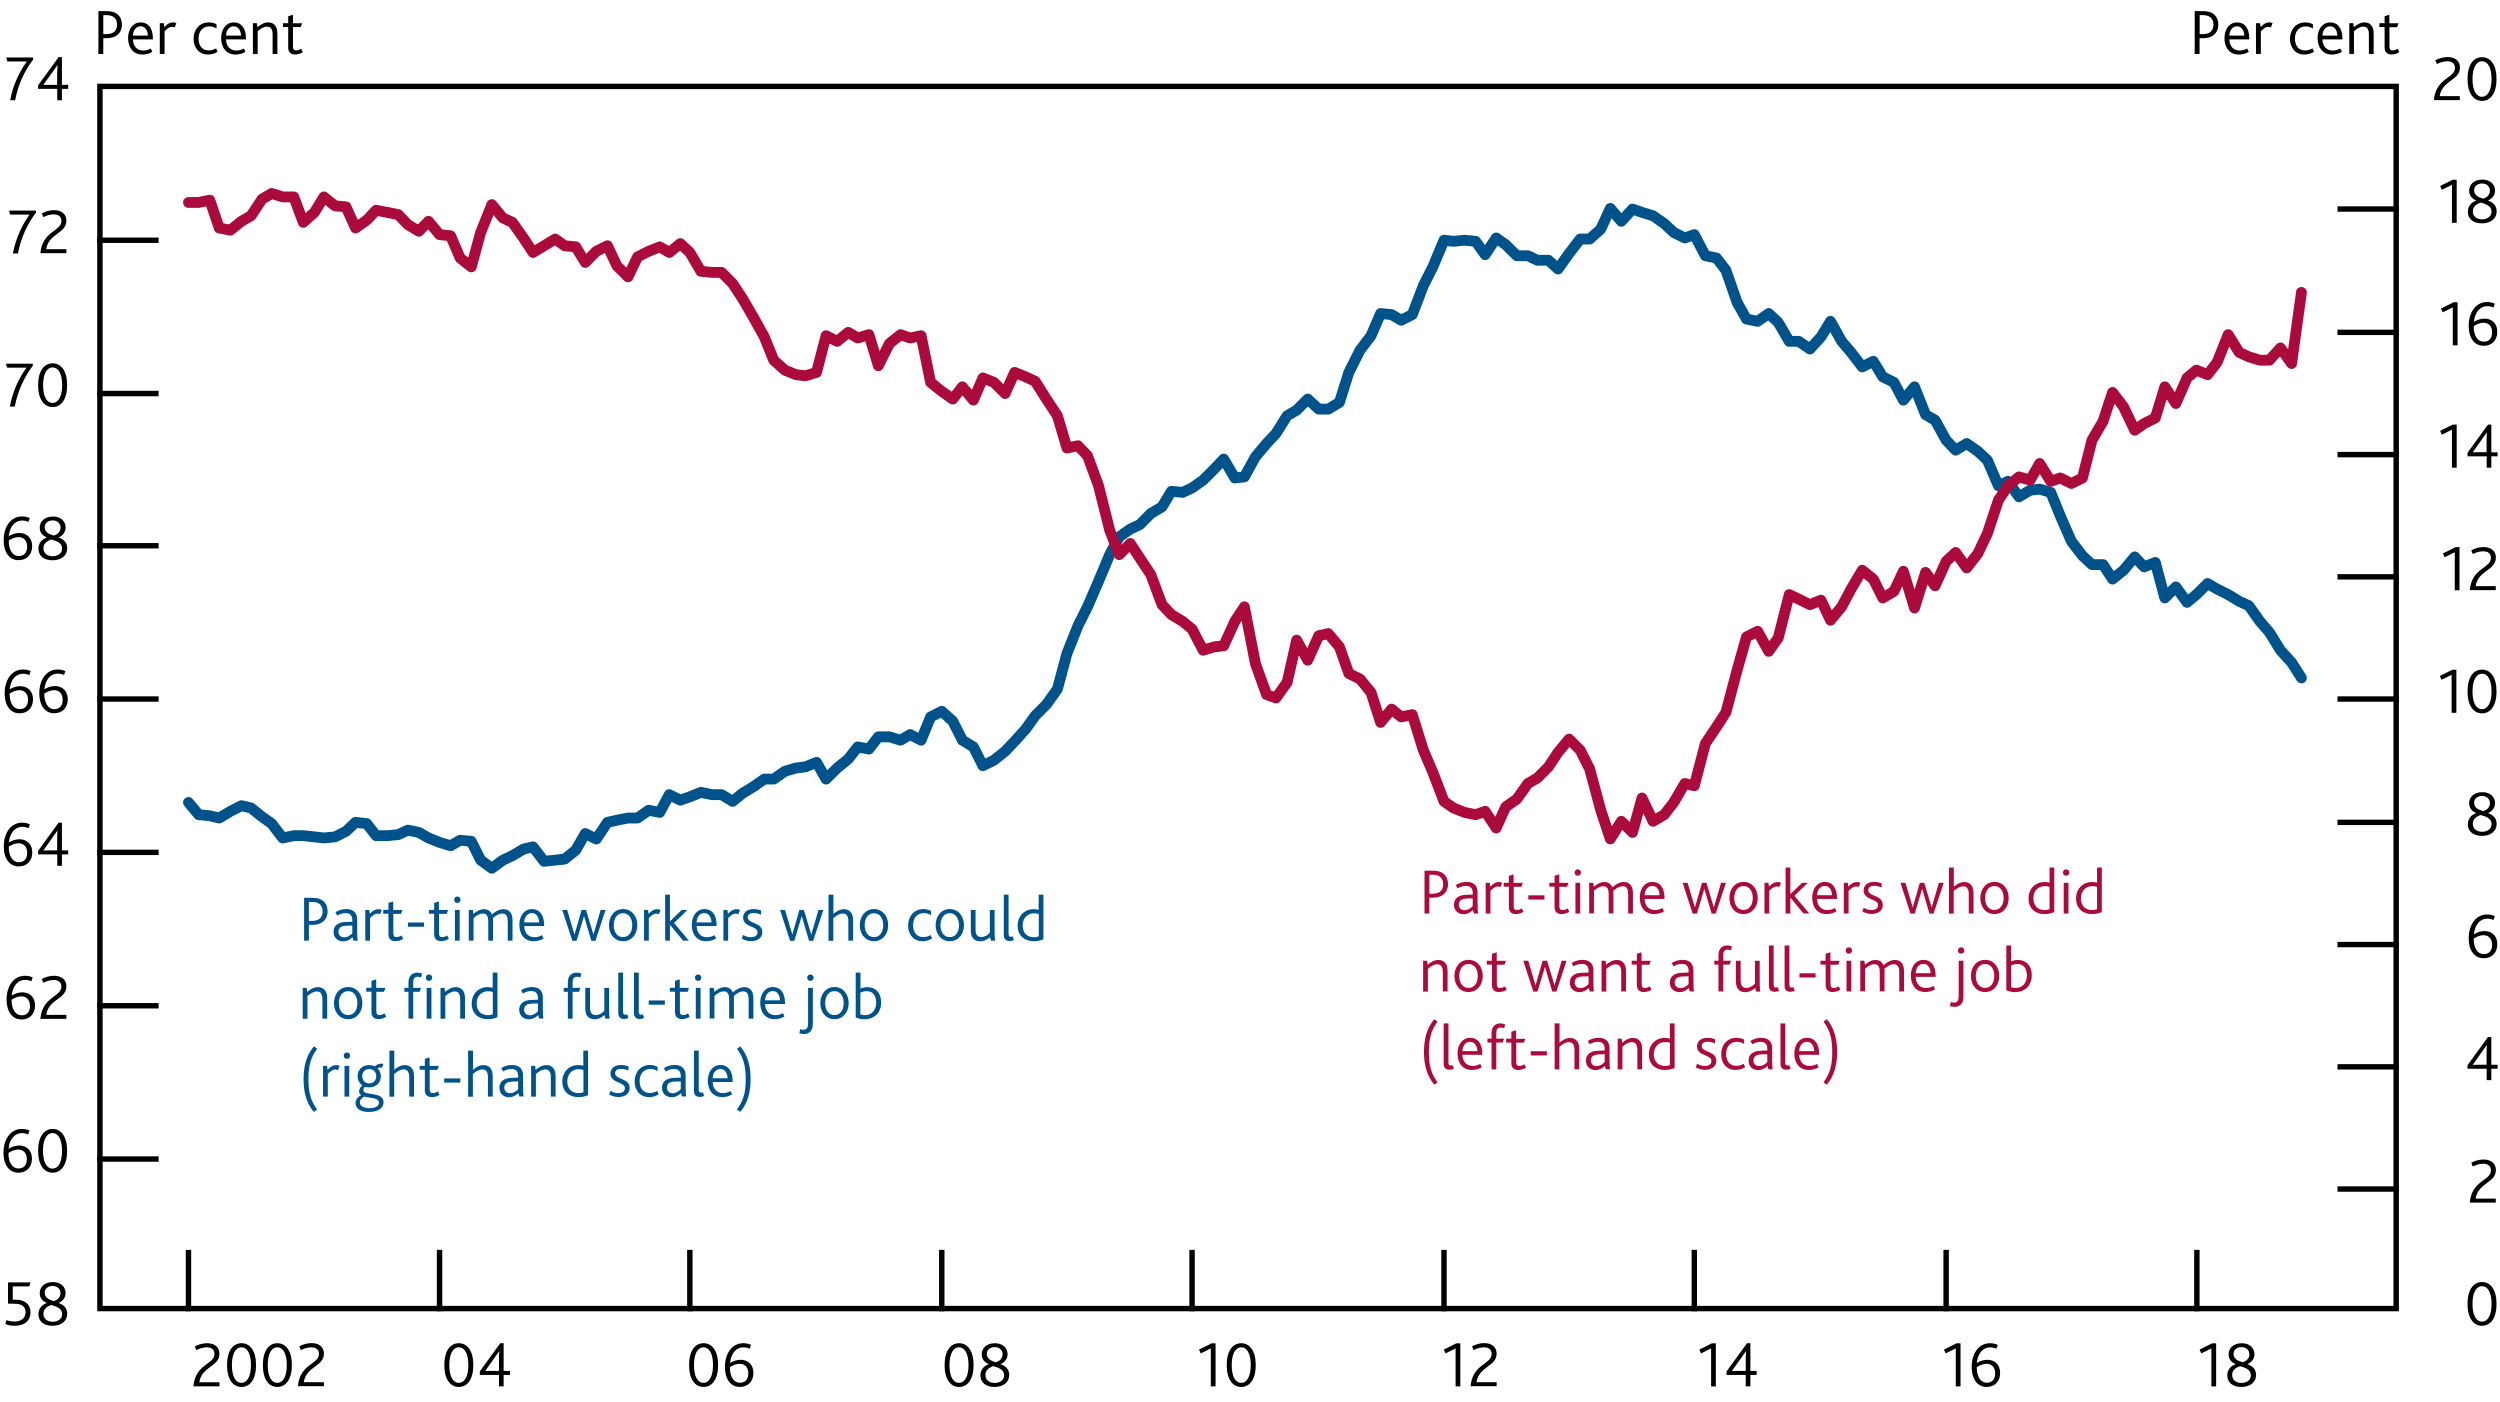 <?xml version="1.0" encoding="utf-8"?>
<!-- Generator: Adobe Illustrator 16.0.0, SVG Export Plug-In . SVG Version: 6.00 Build 0)  -->
<!DOCTYPE svg PUBLIC "-//W3C//DTD SVG 1.1//EN" "http://www.w3.org/Graphics/SVG/1.1/DTD/svg11.dtd">
<svg version="1.1" xmlns="http://www.w3.org/2000/svg" xmlns:xlink="http://www.w3.org/1999/xlink" x="0px" y="0px"
	 width="230.92px" height="129.49px" viewBox="0 0 230.92 129.49" enable-background="new 0 0 230.92 129.49" xml:space="preserve">
<g id="Fan_chart_colours" display="none">
	<polyline display="inline" fill-rule="evenodd" clip-rule="evenodd" fill="#F8BFAD" stroke="#F8BFAD" stroke-width="0.01" points="
		236.25,12.56 240.68,31.24 245.12,35.11 249.55,38.55 253.99,41.3 258.42,40.65 262.86,42.74 267.29,44.14 271.73,45.83 
		276.16,47.13 280.6,47.63 285.03,48.17 289.47,48.71 293.9,49.03 293.9,57.04 289.47,56.7 285.03,56.07 280.6,55.47 276.16,54.93 
		271.73,53.32 267.29,51.49 262.86,49.94 258.42,47.71 253.99,48 249.55,44.39 245.12,39.75 240.68,34.46 236.25,12.56 	"/>
	<polyline display="inline" fill-rule="evenodd" clip-rule="evenodd" fill="#F8BFAD" stroke="#F8BFAD" stroke-width="0.01" points="
		236.25,12.56 240.68,29.07 245.12,31.99 249.55,34.62 253.99,36.78 258.42,35.89 262.86,37.88 267.29,39.18 271.73,40.77 
		276.16,41.87 280.6,42.34 285.03,42.83 289.47,43.32 293.9,43.64 293.9,49.03 289.47,48.71 285.03,48.17 280.6,47.63 276.16,47.13 
		271.73,45.83 267.29,44.14 262.86,42.74 258.42,40.65 253.99,41.3 249.55,38.55 245.12,35.11 240.68,31.24 236.25,12.56 	"/>
	<polyline display="inline" fill-rule="evenodd" clip-rule="evenodd" fill="#F8BFAD" stroke="#F8BFAD" stroke-width="0.01" points="
		236.25,12.56 240.68,27.35 245.12,29.5 249.55,31.49 253.99,33.18 258.42,32.1 262.86,34.01 267.29,35.23 271.73,36.74 
		276.16,37.69 280.6,38.13 285.03,38.59 289.47,39.03 293.9,39.35 293.9,43.64 289.47,43.32 285.03,42.83 280.6,42.34 276.16,41.87 
		271.73,40.77 267.29,39.18 262.86,37.88 258.42,35.89 253.99,36.78 249.55,34.62 245.12,31.99 240.68,29.07 236.25,12.56 	"/>
	<polyline display="inline" fill-rule="evenodd" clip-rule="evenodd" fill="#F18670" stroke="#F18670" stroke-width="0.01" points="
		236.25,12.56 240.68,25.87 245.12,27.37 249.55,28.81 253.99,30.1 258.42,28.86 262.86,30.7 267.29,31.85 271.73,33.29 
		276.16,34.11 280.6,34.52 285.03,34.95 289.47,35.35 293.9,35.66 293.9,39.35 289.47,39.03 285.03,38.59 280.6,38.13 276.16,37.69 
		271.73,36.74 267.29,35.23 262.86,34.01 258.42,32.1 253.99,33.18 249.55,31.49 245.12,29.5 240.68,27.35 236.25,12.56 	"/>
	<polyline display="inline" fill-rule="evenodd" clip-rule="evenodd" fill="#F18670" stroke="#F18670" stroke-width="0.01" points="
		236.25,12.56 240.68,24.54 245.12,25.46 249.55,26.4 253.99,27.33 258.42,25.94 262.86,27.72 267.29,28.82 271.73,30.2 
		276.16,30.89 280.6,31.28 285.03,31.69 289.47,32.05 293.9,32.36 293.9,35.66 289.47,35.35 285.03,34.95 280.6,34.52 276.16,34.11 
		271.73,33.29 267.29,31.85 262.86,30.7 258.42,28.86 253.99,30.1 249.55,28.81 245.12,27.37 240.68,25.87 236.25,12.56 	"/>
	<polyline display="inline" fill-rule="evenodd" clip-rule="evenodd" fill="#F18670" stroke="#F18670" stroke-width="0.01" points="
		236.25,12.56 240.68,23.31 245.12,23.68 249.55,24.16 253.99,24.76 258.42,23.24 262.86,24.97 267.29,26 271.73,27.33 
		276.16,27.91 280.6,28.28 285.03,28.66 289.47,28.99 293.9,29.3 293.9,32.36 289.47,32.05 285.03,31.69 280.6,31.28 276.16,30.89 
		271.73,30.2 267.29,28.82 262.86,27.72 258.42,25.94 253.99,27.33 249.55,26.4 245.12,25.46 240.68,24.54 236.25,12.56 	"/>
	<polyline display="inline" fill-rule="evenodd" clip-rule="evenodd" fill="#E94D3F" stroke="#E94D3F" stroke-width="0.01" points="
		236.25,12.56 240.68,22.14 245.12,22 249.55,22.04 253.99,22.33 258.42,20.68 262.86,22.35 267.29,23.33 271.73,24.6 276.16,25.07 
		280.6,25.43 285.03,25.79 289.47,26.09 293.9,26.39 293.9,29.3 289.47,28.99 285.03,28.66 280.6,28.28 276.16,27.91 271.73,27.33 
		267.29,26 262.86,24.97 258.42,23.24 253.99,24.76 249.55,24.16 245.12,23.68 240.68,23.31 236.25,12.56 	"/>
	<polyline display="inline" fill-rule="evenodd" clip-rule="evenodd" fill="#E94D3F" stroke="#E94D3F" stroke-width="0.01" points="
		236.25,12.56 240.68,21.02 245.12,20.37 249.55,20 253.99,19.98 258.42,18.2 262.86,19.82 267.29,20.75 271.73,21.97 276.16,22.33 
		280.6,22.67 285.03,23.01 289.47,23.28 293.9,23.58 293.9,26.39 289.47,26.09 285.03,25.79 280.6,25.43 276.16,25.07 271.73,24.6 
		267.29,23.33 262.86,22.35 258.42,20.68 253.99,22.33 249.55,22.04 245.12,22 240.68,22.14 236.25,12.56 	"/>
	<polyline display="inline" fill-rule="evenodd" clip-rule="evenodd" fill="#E94D3F" stroke="#E94D3F" stroke-width="0.01" points="
		236.25,12.56 240.68,18.79 245.12,17.16 249.55,15.96 253.99,15.34 258.42,13.32 262.86,14.84 267.29,15.66 271.73,16.78 
		276.16,16.94 280.6,17.25 285.03,17.54 289.47,17.75 293.9,18.04 293.9,23.58 289.47,23.28 285.03,23.01 280.6,22.67 276.16,22.33 
		271.73,21.97 267.29,20.75 262.86,19.82 258.42,18.2 253.99,19.98 249.55,20 245.12,20.37 240.68,21.02 236.25,12.56 	"/>
	<polyline display="inline" fill-rule="evenodd" clip-rule="evenodd" fill="#E94D3F" stroke="#E94D3F" stroke-width="0.01" points="
		236.25,12.56 240.68,17.66 245.12,15.53 249.55,13.91 253.99,12.98 258.42,10.84 262.86,12.3 267.29,13.08 271.73,14.14 
		276.16,14.2 280.6,14.49 285.03,14.76 289.47,14.94 293.9,15.23 293.9,18.04 289.47,17.75 285.03,17.54 280.6,17.25 276.16,16.94 
		271.73,16.78 267.29,15.66 262.86,14.84 258.42,13.32 253.99,15.34 249.55,15.96 245.12,17.16 240.68,18.79 236.25,12.56 	"/>
	<polyline display="inline" fill-rule="evenodd" clip-rule="evenodd" fill="#E94D3F" stroke="#E94D3F" stroke-width="0.01" points="
		236.25,12.56 240.68,16.5 245.12,13.85 249.55,11.79 253.99,10.54 258.42,8.27 262.86,9.68 267.29,10.41 271.73,11.42 
		276.16,11.37 280.6,11.64 285.03,11.89 289.47,12.04 293.9,12.32 293.9,15.23 289.47,14.94 285.03,14.76 280.6,14.49 276.16,14.2 
		271.73,14.14 267.29,13.08 262.86,12.3 258.42,10.84 253.99,12.98 249.55,13.91 245.12,15.53 240.68,17.66 236.25,12.56 	"/>
	<polyline display="inline" fill-rule="evenodd" clip-rule="evenodd" fill="#F18670" stroke="#F18670" stroke-width="0.01" points="
		236.25,12.56 240.68,15.26 245.12,12.07 249.55,9.56 253.99,7.98 258.42,5.57 262.86,6.93 267.29,7.59 271.73,8.55 276.16,8.39 
		280.6,8.64 285.03,8.86 289.47,8.98 293.9,9.26 293.9,12.32 289.47,12.04 285.03,11.89 280.6,11.64 276.16,11.37 271.73,11.42 
		267.29,10.41 262.86,9.68 258.42,8.27 253.99,10.54 249.55,11.79 245.12,13.85 240.68,16.5 236.25,12.56 	"/>
	<polyline display="inline" fill-rule="evenodd" clip-rule="evenodd" fill="#F18670" stroke="#F18670" stroke-width="0.01" points="
		236.25,12.56 240.68,13.94 245.12,10.16 249.55,7.15 253.99,5.21 258.42,2.66 262.86,3.95 267.29,4.56 271.73,5.45 276.16,5.17 
		280.6,5.4 285.03,5.59 289.47,5.68 293.9,5.95 293.9,9.26 289.47,8.98 285.03,8.86 280.6,8.64 276.16,8.39 271.73,8.55 
		267.29,7.59 262.86,6.93 258.42,5.57 253.99,7.98 249.55,9.56 245.12,12.07 240.68,15.26 236.25,12.56 	"/>
	<polyline display="inline" fill-rule="evenodd" clip-rule="evenodd" fill="#F18670" stroke="#F18670" stroke-width="0.01" points="
		236.25,12.56 240.68,12.46 245.12,8.03 249.55,4.46 253.99,2.13 258.42,-0.59 262.86,0.64 267.29,1.17 271.73,2 276.16,1.58 
		280.6,1.79 285.03,1.96 289.47,2 293.9,2.27 293.9,5.95 289.47,5.68 285.03,5.59 280.6,5.4 276.16,5.17 271.73,5.45 267.29,4.56 
		262.86,3.95 258.42,2.66 253.99,5.21 249.55,7.15 245.12,10.16 240.68,13.94 236.25,12.56 	"/>
	<polyline display="inline" fill-rule="evenodd" clip-rule="evenodd" fill="#F8BFAD" stroke="#F8BFAD" stroke-width="0.01" points="
		236.25,12.56 240.68,10.74 245.12,5.54 249.55,1.33 253.99,-1.47 258.42,-4.37 262.86,-3.23 267.29,-2.77 271.73,-2.02 
		276.16,-2.6 280.6,-2.42 285.03,-2.28 289.47,-2.29 293.9,-2.02 293.9,2.27 289.47,2 285.03,1.96 280.6,1.79 276.16,1.58 271.73,2 
		267.29,1.17 262.86,0.64 258.42,-0.59 253.99,2.13 249.55,4.46 245.12,8.03 240.68,12.46 236.25,12.56 	"/>
	<polyline display="inline" fill-rule="evenodd" clip-rule="evenodd" fill="#F8BFAD" stroke="#F8BFAD" stroke-width="0.01" points="
		236.25,12.56 240.68,8.57 245.12,2.41 249.55,-2.6 253.99,-5.99 258.42,-9.14 262.86,-8.09 267.29,-7.73 271.73,-7.08 
		276.16,-7.86 280.6,-7.71 285.03,-7.62 289.47,-7.68 293.9,-7.42 293.9,-2.02 289.47,-2.29 285.03,-2.28 280.6,-2.42 276.16,-2.6 
		271.73,-2.02 267.29,-2.77 262.86,-3.23 258.42,-4.37 253.99,-1.47 249.55,1.33 245.12,5.54 240.68,10.74 236.25,12.56 	"/>
	<polyline display="inline" fill-rule="evenodd" clip-rule="evenodd" fill="#F8BFAD" stroke="#F8BFAD" stroke-width="0.01" points="
		236.25,12.56 240.68,5.35 245.12,-2.22 249.55,-8.44 253.99,-12.7 258.42,-16.19 262.86,-15.29 267.29,-15.08 271.73,-14.58 
		276.16,-15.65 280.6,-15.55 285.03,-15.53 289.47,-15.67 293.9,-15.42 293.9,-7.42 289.47,-7.68 285.03,-7.62 280.6,-7.71 
		276.16,-7.86 271.73,-7.08 267.29,-7.73 262.86,-8.09 258.42,-9.14 253.99,-5.99 249.55,-2.6 245.12,2.41 240.68,8.57 
		236.25,12.56 	"/>
	
		<polyline display="inline" fill-rule="evenodd" clip-rule="evenodd" fill="#FBD9CD" stroke="#FBD9CD" stroke-width="0.01" stroke-linecap="square" stroke-miterlimit="10" points="
		234.84,88.23 239.92,109.52 244.99,114.85 250.07,120.28 255.14,125.65 260.22,126.37 265.29,129.17 270.37,130.48 275.44,131.31 
		280.52,132.37 285.6,132.51 290.67,132.73 295.75,132.95 300.82,132.97 300.82,142.08 295.75,142.06 290.67,141.73 285.6,141.45 
		280.52,141.25 275.44,139.85 270.37,138.85 265.29,137.38 260.22,134.41 255.14,133.29 250.07,126.93 244.99,120.13 239.92,113.18 
		234.84,88.23 	"/>
	
		<polyline display="inline" fill-rule="evenodd" clip-rule="evenodd" fill="#F9C5B4" stroke="#F9C5B4" stroke-width="0.01" stroke-linecap="square" stroke-miterlimit="10" points="
		234.84,88.23 239.92,107.05 244.99,111.28 250.07,115.8 255.14,120.5 260.22,120.94 265.29,123.63 270.37,124.82 275.44,125.54 
		280.52,126.38 285.6,126.48 290.67,126.65 295.75,126.8 300.82,126.81 300.82,132.97 295.75,132.95 290.67,132.73 285.6,132.51 
		280.52,132.37 275.44,131.31 270.37,130.48 265.29,129.17 260.22,126.37 255.14,125.65 250.07,120.28 244.99,114.85 239.92,109.52 
		234.84,88.23 	"/>
	
		<polyline display="inline" fill-rule="evenodd" clip-rule="evenodd" fill="#F8BBA8" stroke="#F8BBA8" stroke-width="0.01" stroke-linecap="square" stroke-miterlimit="10" points="
		234.84,88.23 239.92,105.09 244.99,108.45 250.07,112.23 255.14,116.4 260.22,116.63 265.29,119.23 270.37,120.33 275.44,120.96 
		280.52,121.61 285.6,121.69 290.67,121.82 295.75,121.92 300.82,121.92 300.82,126.81 295.75,126.8 290.67,126.65 285.6,126.48 
		280.52,126.38 275.44,125.54 270.37,124.82 265.29,123.63 260.22,120.94 255.14,120.5 250.07,115.8 244.99,111.28 239.92,107.05 
		234.84,88.23 	"/>
	
		<polyline display="inline" fill-rule="evenodd" clip-rule="evenodd" fill="#F6B09B" stroke="#F6B09B" stroke-width="0.01" stroke-linecap="square" stroke-miterlimit="10" points="
		234.84,88.23 239.92,103.4 244.99,106.02 250.07,109.18 255.14,112.89 260.22,112.94 265.29,115.45 270.37,116.48 275.44,117.03 
		280.52,117.53 285.6,117.58 290.67,117.67 295.75,117.73 300.82,117.73 300.82,121.92 295.75,121.92 290.67,121.82 285.6,121.69 
		280.52,121.61 275.44,120.96 270.37,120.33 265.29,119.23 260.22,116.63 255.14,116.4 250.07,112.23 244.99,108.45 239.92,105.09 
		234.84,88.23 	"/>
	
		<polyline display="inline" fill-rule="evenodd" clip-rule="evenodd" fill="#F39A82" stroke="#F39A82" stroke-width="0.01" stroke-linecap="square" stroke-miterlimit="10" points="
		234.84,88.23 239.92,101.89 244.99,103.84 250.07,106.43 255.14,109.73 260.22,109.62 265.29,112.06 270.37,113.02 275.44,113.5 
		280.52,113.86 285.6,113.89 290.67,113.95 295.75,113.97 300.82,113.96 300.82,117.73 295.75,117.73 290.67,117.67 285.6,117.58 
		280.52,117.53 275.44,117.03 270.37,116.48 265.29,115.45 260.22,112.94 255.14,112.89 250.07,109.18 244.99,106.02 239.92,103.4 
		234.84,88.23 	"/>
	
		<polyline display="inline" fill-rule="evenodd" clip-rule="evenodd" fill="#F0836B" stroke="#F0836B" stroke-width="0.01" stroke-linecap="square" stroke-miterlimit="10" points="
		234.84,88.23 239.92,100.49 244.99,101.82 250.07,103.89 255.14,106.81 260.22,106.53 265.29,108.92 270.37,109.81 275.44,110.23 
		280.52,110.46 285.6,110.47 290.67,110.5 295.75,110.48 300.82,110.47 300.82,113.96 295.75,113.97 290.67,113.95 285.6,113.89 
		280.52,113.86 275.44,113.5 270.37,113.02 265.29,112.06 260.22,109.62 255.14,109.73 250.07,106.43 244.99,103.84 239.92,101.89 
		234.84,88.23 	"/>
	
		<polyline display="inline" fill-rule="evenodd" clip-rule="evenodd" fill="#ED6A55" stroke="#ED6A55" stroke-width="0.01" stroke-linecap="square" stroke-miterlimit="10" points="
		234.84,88.23 239.92,99.16 244.99,99.9 250.07,101.47 255.14,104.03 260.22,103.62 265.29,105.94 270.37,106.77 275.44,107.13 
		280.52,107.23 285.6,107.23 290.67,107.23 295.75,107.18 300.82,107.16 300.82,110.47 295.75,110.48 290.67,110.5 285.6,110.47 
		280.52,110.46 275.44,110.23 270.37,109.81 265.29,108.92 260.22,106.53 255.14,106.81 250.07,103.89 244.99,101.82 239.92,100.49 
		234.84,88.23 	"/>
	
		<polyline display="inline" fill-rule="evenodd" clip-rule="evenodd" fill="#EB5D4B" stroke="#EB5D4B" stroke-width="0.01" stroke-linecap="square" stroke-miterlimit="10" points="
		234.84,88.23 239.92,97.87 244.99,98.05 250.07,99.14 255.14,101.35 260.22,100.79 265.29,103.05 270.37,103.83 275.44,104.12 
		280.52,104.11 285.6,104.08 290.67,104.06 295.75,103.98 300.82,103.96 300.82,107.16 295.75,107.18 290.67,107.23 285.6,107.23 
		280.52,107.23 275.44,107.13 270.37,106.77 265.29,105.94 260.22,103.62 255.14,104.03 250.07,101.47 244.99,99.9 239.92,99.16 
		234.84,88.23 	"/>
	
		<polyline display="inline" fill-rule="evenodd" clip-rule="evenodd" fill="#E94D3F" stroke="#E94D3F" stroke-width="0.01" stroke-linecap="square" stroke-miterlimit="10" points="
		234.84,88.23 239.92,95.34 244.99,94.39 250.07,94.54 255.14,96.06 260.22,95.23 265.29,97.37 270.37,98.03 275.44,98.21 
		280.52,97.97 285.6,97.9 290.67,97.83 295.75,97.68 300.82,97.65 300.82,103.96 295.75,103.98 290.67,104.06 285.6,104.08 
		280.52,104.11 275.44,104.12 270.37,103.83 265.29,103.05 260.22,100.79 255.14,101.35 250.07,99.14 244.99,98.05 239.92,97.87 
		234.84,88.23 	"/>
	
		<polyline display="inline" fill-rule="evenodd" clip-rule="evenodd" fill="#EB5D4B" stroke="#EB5D4B" stroke-width="0.01" stroke-linecap="square" stroke-miterlimit="10" points="
		234.84,88.23 239.92,94.05 244.99,92.53 250.07,92.21 255.14,93.38 260.22,92.4 265.29,94.49 270.37,95.09 275.44,95.21 
		280.52,94.85 285.6,94.76 290.67,94.67 295.75,94.48 300.82,94.45 300.82,97.65 295.75,97.68 290.67,97.83 285.6,97.9 
		280.52,97.97 275.44,98.21 270.37,98.03 265.29,97.37 260.22,95.23 255.14,96.06 250.07,94.54 244.99,94.39 239.92,95.34 
		234.84,88.23 	"/>
	
		<polyline display="inline" fill-rule="evenodd" clip-rule="evenodd" fill="#ED6A55" stroke="#ED6A55" stroke-width="0.01" stroke-linecap="square" stroke-miterlimit="10" points="
		234.84,88.23 239.92,92.72 244.99,90.62 250.07,89.79 255.14,90.61 260.22,89.48 265.29,91.51 270.37,92.05 275.44,92.11 
		280.52,91.62 285.6,91.51 290.67,91.39 295.75,91.17 300.82,91.13 300.82,94.45 295.75,94.48 290.67,94.67 285.6,94.76 
		280.52,94.85 275.44,95.21 270.37,95.09 265.29,94.49 260.22,92.4 255.14,93.38 250.07,92.21 244.99,92.53 239.92,94.05 
		234.84,88.23 	"/>
	
		<polyline display="inline" fill-rule="evenodd" clip-rule="evenodd" fill="#F0836B" stroke="#F0836B" stroke-width="0.01" stroke-linecap="square" stroke-miterlimit="10" points="
		234.84,88.23 239.92,91.32 244.99,88.6 250.07,87.24 255.14,87.68 260.22,86.41 265.29,88.37 270.37,88.84 275.44,88.84 
		280.52,88.22 285.6,88.09 290.67,87.94 295.75,87.68 300.82,87.64 300.82,91.13 295.75,91.17 290.67,91.39 285.6,91.51 
		280.52,91.62 275.44,92.11 270.37,92.05 265.29,91.51 260.22,89.48 255.14,90.61 250.07,89.79 244.99,90.62 239.92,92.72 
		234.84,88.23 	"/>
	
		<polyline display="inline" fill-rule="evenodd" clip-rule="evenodd" fill="#F39A82" stroke="#F39A82" stroke-width="0.01" stroke-linecap="square" stroke-miterlimit="10" points="
		234.84,88.23 239.92,89.81 244.99,86.41 250.07,84.5 255.14,84.53 260.22,83.08 265.29,84.98 270.37,85.38 275.44,85.31 
		280.52,84.56 285.6,84.4 290.67,84.22 295.75,83.92 300.82,83.88 300.82,87.64 295.75,87.68 290.67,87.94 285.6,88.09 
		280.52,88.22 275.44,88.84 270.37,88.84 265.29,88.37 260.22,86.41 255.14,87.68 250.07,87.24 244.99,88.6 239.92,91.32 
		234.84,88.23 	"/>
	
		<polyline display="inline" fill-rule="evenodd" clip-rule="evenodd" fill="#F6B09B" stroke="#F6B09B" stroke-width="0.01" stroke-linecap="square" stroke-miterlimit="10" points="
		234.84,88.23 239.92,88.12 244.99,83.98 250.07,81.44 255.14,81.02 260.22,79.38 265.29,81.2 270.37,81.53 275.44,81.38 
		280.52,80.47 285.6,80.29 290.67,80.08 295.75,79.73 300.82,79.68 300.82,83.88 295.75,83.92 290.67,84.22 285.6,84.4 
		280.52,84.56 275.44,85.31 270.37,85.38 265.29,84.98 260.22,83.08 255.14,84.53 250.07,84.5 244.99,86.41 239.92,89.81 
		234.84,88.23 	"/>
	
		<polyline display="inline" fill-rule="evenodd" clip-rule="evenodd" fill="#F8BBA8" stroke="#F8BBA8" stroke-width="0.01" stroke-linecap="square" stroke-miterlimit="10" points="
		234.84,88.23 239.92,86.16 244.99,81.15 250.07,77.88 255.14,76.92 260.22,75.07 265.29,76.8 270.37,77.03 275.44,76.79 
		280.52,75.71 285.6,75.5 290.67,75.25 295.75,74.85 300.82,74.8 300.82,79.68 295.75,79.73 290.67,80.08 285.6,80.29 280.52,80.47 
		275.44,81.38 270.37,81.53 265.29,81.2 260.22,79.38 255.14,81.02 250.07,81.44 244.99,83.98 239.92,88.12 234.84,88.23 	"/>
	
		<polyline display="inline" fill-rule="evenodd" clip-rule="evenodd" fill="#F9C5B4" stroke="#F9C5B4" stroke-width="0.01" stroke-linecap="square" stroke-miterlimit="10" points="
		234.84,88.23 239.92,83.69 244.99,77.59 250.07,73.39 255.14,71.77 260.22,69.65 265.29,71.26 270.37,71.38 275.44,71.03 
		280.52,69.72 285.6,69.47 290.67,69.17 295.75,68.71 300.82,68.64 300.82,74.8 295.75,74.85 290.67,75.25 285.6,75.5 280.52,75.71 
		275.44,76.79 270.37,77.03 265.29,76.8 260.22,75.07 255.14,76.92 250.07,77.88 244.99,81.15 239.92,86.16 234.84,88.23 	"/>
	
		<polyline display="inline" fill-rule="evenodd" clip-rule="evenodd" fill="#FBD9CD" stroke="#FBD9CD" stroke-width="0.01" stroke-linecap="square" stroke-miterlimit="10" points="
		234.84,88.23 239.92,80.03 244.99,72.31 250.07,66.75 255.14,64.13 260.22,61.61 265.29,63.05 270.37,63.01 275.44,62.49 
		280.52,60.84 285.6,60.54 290.67,60.16 295.75,59.6 300.82,59.52 300.82,68.64 295.75,68.71 290.67,69.17 285.6,69.47 
		280.52,69.72 275.44,71.03 270.37,71.38 265.29,71.26 260.22,69.65 255.14,71.77 250.07,73.39 244.99,77.59 239.92,83.69 
		234.84,88.23 	"/>
	<path display="inline" fill="none" stroke="#E40520" stroke-linecap="round" stroke-linejoin="round" stroke-miterlimit="10" d="
		M234.84,88.22"/>
	<polyline display="inline" fill-rule="evenodd" clip-rule="evenodd" fill="#ACCEBD" stroke="#ACCEBD" stroke-width="0.01" points="
		308.24,28.25 313.85,19.7 319.44,14.84 325.05,14 330.65,15.22 336.26,17.72 341.85,20.62 347.46,22.2 353.06,23.33 358.67,24.03 
		364.27,24.8 369.87,25.2 375.47,24.99 381.08,24.26 381.08,30.24 375.47,30.86 369.87,30.97 364.27,30.45 358.67,29.57 
		353.06,28.71 347.46,27.43 341.85,25.7 336.26,22.64 330.65,19.97 325.05,18.58 319.44,19.26 313.85,23.95 308.24,32.34 	"/>
	<polyline display="inline" fill-rule="evenodd" clip-rule="evenodd" fill="#ACCEBD" stroke="#ACCEBD" stroke-width="0.01" points="
		308.24,25.49 313.85,16.83 319.44,11.87 325.05,10.91 330.65,12.01 336.26,14.4 341.85,17.21 347.46,18.68 353.06,19.7 
		358.67,20.29 364.27,20.99 369.87,21.32 375.47,21.03 381.08,20.22 381.08,24.26 375.47,24.99 369.87,25.2 364.27,24.8 
		358.67,24.03 353.06,23.33 347.46,22.2 341.85,20.62 336.26,17.72 330.65,15.22 325.05,14 319.44,14.84 313.85,19.7 308.24,28.25 	
		"/>
	<polyline display="inline" fill-rule="evenodd" clip-rule="evenodd" fill="#ACCEBD" stroke="#ACCEBD" stroke-width="0.01" points="
		308.24,23.29 313.85,14.55 319.44,9.5 325.05,8.45 330.65,9.47 336.26,11.76 341.85,14.49 347.46,15.87 353.06,16.82 358.67,17.33 
		364.27,17.97 369.87,18.22 375.47,17.88 381.08,17.01 381.08,20.22 375.47,21.03 369.87,21.32 364.27,20.99 358.67,20.29 
		353.06,19.7 347.46,18.68 341.85,17.21 336.26,14.4 330.65,12.01 325.05,10.91 319.44,11.87 313.85,16.83 308.24,25.49 	"/>
	<polyline display="inline" fill-rule="evenodd" clip-rule="evenodd" fill="#77B39C" stroke="#77B39C" stroke-width="0.01" points="
		308.24,21.42 313.85,12.59 319.44,7.46 325.05,6.34 330.65,7.28 336.26,9.5 341.85,12.15 347.46,13.47 353.06,14.34 358.67,14.77 
		364.27,15.36 369.87,15.57 375.47,15.18 381.08,14.26 381.08,17.01 375.47,17.88 369.87,18.22 364.27,17.97 358.67,17.33 
		353.06,16.82 347.46,15.87 341.85,14.49 336.26,11.76 330.65,9.47 325.05,8.45 319.44,9.5 313.85,14.55 308.24,23.29 	"/>
	<polyline display="inline" fill-rule="evenodd" clip-rule="evenodd" fill="#77B39C" stroke="#77B39C" stroke-width="0.01" points="
		308.24,19.73 313.85,10.84 319.44,5.64 325.05,4.45 330.65,5.32 336.26,7.46 341.85,10.06 347.46,11.31 353.06,12.12 358.67,12.49 
		364.27,13.04 369.87,13.2 375.47,12.75 381.08,11.78 381.08,14.26 375.47,15.18 369.87,15.57 364.27,15.36 358.67,14.77 
		353.06,14.34 347.46,13.47 341.85,12.15 336.26,9.5 330.65,7.28 325.05,6.34 319.44,7.46 313.85,12.59 308.24,21.42 	"/>
	<polyline display="inline" fill-rule="evenodd" clip-rule="evenodd" fill="#77B39C" stroke="#77B39C" stroke-width="0.01" points="
		308.24,18.16 313.85,9.21 319.44,3.95 325.05,2.69 330.65,3.5 336.26,5.59 341.85,8.12 347.46,9.31 353.06,10.06 358.67,10.37 
		364.27,10.87 369.87,10.99 375.47,10.5 381.08,9.5 381.08,11.78 375.47,12.75 369.87,13.2 364.27,13.04 358.67,12.49 353.06,12.12 
		347.46,11.31 341.85,10.06 336.26,7.46 330.65,5.32 325.05,4.45 319.44,5.64 313.85,10.84 308.24,19.73 	"/>
	<polyline display="inline" fill-rule="evenodd" clip-rule="evenodd" fill="#008D68" stroke="#008D68" stroke-width="0.01" points="
		308.24,16.67 313.85,7.67 319.44,2.34 325.05,1.03 330.65,1.77 336.26,3.8 341.85,6.27 347.46,7.42 353.06,8.1 358.67,8.36 
		364.27,8.82 369.87,8.9 375.47,8.37 381.08,7.32 381.08,9.5 375.47,10.5 369.87,10.99 364.27,10.87 358.67,10.37 353.06,10.06 
		347.46,9.31 341.85,8.12 336.26,5.59 330.65,3.5 325.05,2.69 319.44,3.95 313.85,9.21 308.24,18.16 	"/>
	<polyline display="inline" fill-rule="evenodd" clip-rule="evenodd" fill="#008D68" stroke="#008D68" stroke-width="0.01" points="
		308.24,15.24 313.85,6.17 319.44,0.79 325.05,-0.58 330.65,0.1 336.26,2.07 341.85,4.49 347.46,5.58 353.06,6.22 358.67,6.41 
		364.27,6.83 369.87,6.87 375.47,6.3 381.08,5.22 381.08,7.32 375.47,8.37 369.87,8.9 364.27,8.82 358.67,8.36 353.06,8.1 
		347.46,7.42 341.85,6.27 336.26,3.8 330.65,1.77 325.05,1.03 319.44,2.34 313.85,7.67 308.24,16.67 	"/>
	<polyline display="inline" fill-rule="evenodd" clip-rule="evenodd" fill="#008D68" stroke="#008D68" stroke-width="0.01" points="
		308.24,12.41 313.85,3.26 319.44,-2.19 325.05,-3.64 330.65,-3.04 336.26,-1.15 341.85,1.21 347.46,2.23 353.06,2.81 358.67,2.94 
		364.27,3.28 369.87,3.25 375.47,2.6 381.08,1.43 381.08,5.22 375.47,6.3 369.87,6.87 364.27,6.83 358.67,6.41 353.06,6.22 
		347.46,5.58 341.85,4.49 336.26,2.07 330.65,0.1 325.05,-0.58 319.44,0.79 313.85,6.17 308.24,15.24 	"/>
	<polyline display="inline" fill-rule="evenodd" clip-rule="evenodd" fill="#008D68" stroke="#008D68" stroke-width="0.01" points="
		308.24,10.97 313.85,1.81 319.44,-3.67 325.05,-5.15 330.65,-4.56 336.26,-2.7 341.85,-0.34 347.46,0.68 353.06,1.24 358.67,1.36 
		364.27,1.66 369.87,1.59 375.47,0.9 381.08,-0.31 381.08,1.43 375.47,2.6 369.87,3.25 364.27,3.28 358.67,2.94 353.06,2.81 
		347.46,2.23 341.85,1.21 336.26,-1.15 330.65,-3.04 325.05,-3.64 319.44,-2.19 313.85,3.26 308.24,12.41 	"/>
	<polyline display="inline" fill-rule="evenodd" clip-rule="evenodd" fill="#008D68" stroke="#008D68" stroke-width="0.01" points="
		308.24,9.49 313.85,0.3 319.44,-5.19 325.05,-6.7 330.65,-6.13 336.26,-4.3 341.85,-1.95 347.46,-0.94 353.06,-0.38 358.67,-0.27 
		364.27,-0.01 369.87,-0.12 375.47,-0.85 381.08,-2.1 381.08,-0.31 375.47,0.9 369.87,1.59 364.27,1.66 358.67,1.36 353.06,1.24 
		347.46,0.68 341.85,-0.34 336.26,-2.7 330.65,-4.56 325.05,-5.15 319.44,-3.67 313.85,1.81 308.24,10.97 	"/>
	<polyline display="inline" fill-rule="evenodd" clip-rule="evenodd" fill="#77B39C" stroke="#77B39C" stroke-width="0.01" points="
		308.24,7.92 313.85,-1.29 319.44,-6.8 325.05,-8.33 330.65,-7.79 336.26,-5.98 341.85,-3.64 347.46,-2.64 353.06,-2.09 
		358.67,-1.99 364.27,-1.77 369.87,-1.93 375.47,-2.71 381.08,-3.99 381.08,-2.1 375.47,-0.85 369.87,-0.12 364.27,-0.01 
		358.67,-0.27 353.06,-0.38 347.46,-0.94 341.85,-1.95 336.26,-4.3 330.65,-6.13 325.05,-6.7 319.44,-5.19 313.85,0.3 308.24,9.49 	
		"/>
	<polyline display="inline" fill-rule="evenodd" clip-rule="evenodd" fill="#77B39C" stroke="#77B39C" stroke-width="0.01" points="
		308.24,6.23 313.85,-3 319.44,-8.54 325.05,-10.09 330.65,-9.58 336.26,-7.8 341.85,-5.47 347.46,-4.47 353.06,-3.94 358.67,-3.85 
		364.27,-3.67 369.87,-3.88 375.47,-4.7 381.08,-6.04 381.08,-3.99 375.47,-2.71 369.87,-1.93 364.27,-1.77 358.67,-1.99 
		353.06,-2.09 347.46,-2.64 341.85,-3.64 336.26,-5.98 330.65,-7.79 325.05,-8.33 319.44,-6.8 313.85,-1.29 308.24,7.92 	"/>
	<polyline display="inline" fill-rule="evenodd" clip-rule="evenodd" fill="#77B39C" stroke="#77B39C" stroke-width="0.01" points="
		308.24,4.35 313.85,-4.91 319.44,-10.48 325.05,-12.06 330.65,-11.57 336.26,-9.82 341.85,-7.5 347.46,-6.52 353.06,-6 
		358.67,-5.91 364.27,-5.79 369.87,-6.05 375.47,-6.92 381.08,-8.31 381.08,-6.04 375.47,-4.7 369.87,-3.88 364.27,-3.67 
		358.67,-3.85 353.06,-3.94 347.46,-4.47 341.85,-5.47 336.26,-7.8 330.65,-9.58 325.05,-10.09 319.44,-8.54 313.85,-3 308.24,6.23 
			"/>
	<polyline display="inline" fill-rule="evenodd" clip-rule="evenodd" fill="#ACCEBD" stroke="#ACCEBD" stroke-width="0.01" points="
		308.24,2.16 313.85,-7.13 319.44,-12.73 325.05,-14.35 330.65,-13.9 336.26,-12.18 341.85,-9.87 347.46,-8.9 353.06,-8.39 
		358.67,-8.33 364.27,-8.26 369.87,-8.58 375.47,-9.51 381.08,-10.96 381.08,-8.31 375.47,-6.92 369.87,-6.05 364.27,-5.79 
		358.67,-5.91 353.06,-6 347.46,-6.52 341.85,-7.5 336.26,-9.82 330.65,-11.57 325.05,-12.06 319.44,-10.48 313.85,-4.91 
		308.24,4.35 	"/>
	<polyline display="inline" fill-rule="evenodd" clip-rule="evenodd" fill="#ACCEBD" stroke="#ACCEBD" stroke-width="0.01" points="
		308.24,-0.6 313.85,-9.93 319.44,-15.57 325.05,-17.23 330.65,-16.82 336.26,-15.15 341.85,-12.85 347.46,-11.9 353.06,-11.4 
		358.67,-11.35 364.27,-11.37 369.87,-11.76 375.47,-12.77 381.08,-14.29 381.08,-10.96 375.47,-9.51 369.87,-8.58 364.27,-8.26 
		358.67,-8.33 353.06,-8.39 347.46,-8.9 341.85,-9.87 336.26,-12.18 330.65,-13.9 325.05,-14.35 319.44,-12.73 313.85,-7.13 
		308.24,2.16 	"/>
	<polyline display="inline" fill-rule="evenodd" clip-rule="evenodd" fill="#ACCEBD" stroke="#ACCEBD" stroke-width="0.01" points="
		308.24,-4.69 313.85,-14.08 319.44,-19.78 325.05,-21.5 330.65,-21.16 336.26,-19.54 341.85,-17.27 347.46,-16.34 353.06,-15.87 
		358.67,-15.85 364.27,-15.98 369.87,-16.48 375.47,-17.6 381.08,-19.24 381.08,-14.29 375.47,-12.77 369.87,-11.76 364.27,-11.37 
		358.67,-11.35 353.06,-11.4 347.46,-11.9 341.85,-12.85 336.26,-15.15 330.65,-16.82 325.05,-17.23 319.44,-15.57 313.85,-9.93 
		308.24,-0.6 	"/>
	<polyline display="inline" fill-rule="evenodd" clip-rule="evenodd" fill="#CEE1D8" stroke="#CEE1D8" stroke-width="0.01" points="
		322.35,128.43 328.84,127.26 335.34,124.24 341.83,121.72 348.33,119.12 354.83,118.32 361.32,114.89 367.82,112.75 374.32,109.08 
		380.81,107.16 380.81,115.16 374.32,116.45 367.82,119.75 361.32,121.87 354.83,125.18 348.33,125.6 341.83,128.46 335.34,130.15 
		328.84,133.72 322.35,133.82 	"/>
	<polyline display="inline" fill-rule="evenodd" clip-rule="evenodd" fill="#B5D3C4" stroke="#B5D3C4" stroke-width="0.01" points="
		322.35,124.66 328.84,123.11 335.34,120.15 341.83,117.67 348.33,114.9 354.83,113.43 361.32,110.04 367.82,107.52 374.32,103.76 
		380.81,101.7 380.81,107.16 374.32,109.08 367.82,112.75 361.32,114.89 354.83,118.32 348.33,119.12 341.83,121.72 335.34,124.24 
		328.84,127.26 322.35,128.43 	"/>
	<polyline display="inline" fill-rule="evenodd" clip-rule="evenodd" fill="#A7CBBA" stroke="#A7CBBA" stroke-width="0.01" points="
		322.35,121.6 328.84,119.84 335.34,116.98 341.83,114.32 348.33,111.33 354.83,109.39 361.32,106.34 367.82,103.54 374.32,99.81 
		380.81,97.21 380.81,101.7 374.32,103.76 367.82,107.52 361.32,110.04 354.83,113.43 348.33,114.9 341.83,117.67 335.34,120.15 
		328.84,123.11 322.35,124.66 	"/>
	<polyline display="inline" fill-rule="evenodd" clip-rule="evenodd" fill="#9AC4B0" stroke="#9AC4B0" stroke-width="0.01" points="
		322.35,118.87 328.84,116.88 335.34,114.1 341.83,111.48 348.33,108.38 354.83,106.2 361.32,103.18 367.82,100.25 374.32,96.23 
		380.81,93.42 380.81,97.21 374.32,99.81 367.82,103.54 361.32,106.34 354.83,109.39 348.33,111.33 341.83,114.32 335.34,116.98 
		328.84,119.84 322.35,121.6 	"/>
	<polyline display="inline" fill-rule="evenodd" clip-rule="evenodd" fill="#7EB69D" stroke="#7EB69D" stroke-width="0.01" points="
		322.35,116.6 328.84,114.27 335.34,111.57 341.83,108.88 348.33,105.73 354.83,103.22 361.32,100.24 367.82,97.21 374.32,93.05 
		380.81,90 380.81,93.42 374.32,96.23 367.82,100.25 361.32,103.18 354.83,106.2 348.33,108.38 341.83,111.48 335.34,114.1 
		328.84,116.88 322.35,118.87 	"/>
	<polyline display="inline" fill-rule="evenodd" clip-rule="evenodd" fill="#5FA88C" stroke="#5FA88C" stroke-width="0.01" points="
		322.35,114.42 328.84,111.96 335.34,109.1 341.83,106.37 348.33,103.15 354.83,100.35 361.32,97.53 367.82,94.38 374.32,90.17 
		380.81,86.88 380.81,90 374.32,93.05 367.82,97.21 361.32,100.24 354.83,103.22 348.33,105.73 341.83,108.88 335.34,111.57 
		328.84,114.27 322.35,116.6 	"/>
	<polyline display="inline" fill-rule="evenodd" clip-rule="evenodd" fill="#399B7B" stroke="#399B7B" stroke-width="0.01" points="
		322.35,112.47 328.84,109.63 335.34,106.92 341.83,104.1 348.33,100.67 354.83,97.77 361.32,94.79 367.82,91.8 374.32,87.48 
		380.81,83.8 380.81,86.88 374.32,90.17 367.82,94.38 361.32,97.53 354.83,100.35 348.33,103.15 341.83,106.37 335.34,109.1 
		328.84,111.96 322.35,114.42 	"/>
	<polyline display="inline" fill-rule="evenodd" clip-rule="evenodd" fill="#209472" stroke="#209472" stroke-width="0.01" points="
		322.35,110.59 328.84,107.47 335.34,104.77 341.83,101.97 348.33,98.34 354.83,95.31 361.32,92.22 367.82,89.14 374.32,84.77 
		380.81,80.87 380.81,83.8 374.32,87.48 367.82,91.8 361.32,94.79 354.83,97.77 348.33,100.67 341.83,104.1 335.34,106.92 
		328.84,109.63 322.35,112.47 	"/>
	<polyline display="inline" fill-rule="evenodd" clip-rule="evenodd" fill="#008D68" stroke="#008D68" stroke-width="0.01" points="
		322.35,106.75 328.84,103.36 335.34,100.36 341.83,97.45 348.33,93.79 354.83,90.21 361.32,87.1 367.82,83.95 374.32,79.29 
		380.81,75.11 380.81,80.87 374.32,84.77 367.82,89.14 361.32,92.22 354.83,95.31 348.33,98.34 341.83,101.97 335.34,104.77 
		328.84,107.47 322.35,110.59 	"/>
	<polyline display="inline" fill-rule="evenodd" clip-rule="evenodd" fill="#209472" stroke="#209472" stroke-width="0.01" points="
		322.35,104.76 328.84,101.15 335.34,98.17 341.83,95.11 348.33,91.34 354.83,87.66 361.32,84.46 367.82,81.21 374.32,76.54 
		380.81,72.21 380.81,75.11 374.32,79.29 367.82,83.95 361.32,87.1 354.83,90.21 348.33,93.79 341.83,97.45 335.34,100.36 
		328.84,103.36 322.35,106.75 	"/>
	<polyline display="inline" fill-rule="evenodd" clip-rule="evenodd" fill="#399B7B" stroke="#399B7B" stroke-width="0.01" points="
		322.35,102.74 328.84,98.85 335.34,95.76 341.83,92.69 348.33,89.04 354.83,85.01 361.32,81.67 367.82,78.33 374.32,73.76 
		380.81,69.07 380.81,72.21 374.32,76.54 367.82,81.21 361.32,84.46 354.83,87.66 348.33,91.34 341.83,95.11 335.34,98.17 
		328.84,101.15 322.35,104.76 	"/>
	<polyline display="inline" fill-rule="evenodd" clip-rule="evenodd" fill="#5FA88C" stroke="#5FA88C" stroke-width="0.01" points="
		322.35,100.46 328.84,96.48 335.34,93.26 341.83,90.07 348.33,86.43 354.83,82.25 361.32,78.92 367.82,75.39 374.32,70.63 
		380.81,65.77 380.81,69.07 374.32,73.76 367.82,78.33 361.32,81.67 354.83,85.01 348.33,89.04 341.83,92.69 335.34,95.76 
		328.84,98.85 322.35,102.74 	"/>
	<polyline display="inline" fill-rule="evenodd" clip-rule="evenodd" fill="#7EB69D" stroke="#7EB69D" stroke-width="0.01" points="
		322.35,98.15 328.84,94.04 335.34,90.61 341.83,87.3 348.33,83.51 354.83,79.27 361.32,75.71 367.82,72.03 374.32,67.3 
		380.81,62.17 380.81,65.77 374.32,70.63 367.82,75.39 361.32,78.92 354.83,82.25 348.33,86.43 341.83,90.07 335.34,93.26 
		328.84,96.48 322.35,100.46 	"/>
	<polyline display="inline" fill-rule="evenodd" clip-rule="evenodd" fill="#9AC4B0" stroke="#9AC4B0" stroke-width="0.01" points="
		322.35,95.6 328.84,91.21 335.34,87.74 341.83,84.25 348.33,80.36 354.83,75.99 361.32,72.26 367.82,68.42 374.32,63.66 
		380.81,58.23 380.81,62.17 374.32,67.3 367.82,72.03 361.32,75.71 354.83,79.27 348.33,83.51 341.83,87.3 335.34,90.61 
		328.84,94.04 322.35,98.15 	"/>
	<polyline display="inline" fill-rule="evenodd" clip-rule="evenodd" fill="#A7CBBA" stroke="#A7CBBA" stroke-width="0.01" points="
		322.35,92.53 328.84,88.03 335.34,84.43 341.83,80.73 348.33,76.71 354.83,72.27 361.32,68.36 367.82,64.1 374.32,59.54 
		380.81,53.65 380.81,58.23 374.32,63.66 367.82,68.42 361.32,72.26 354.83,75.99 348.33,80.36 341.83,84.25 335.34,87.74 
		328.84,91.21 322.35,95.6 	"/>
	<polyline display="inline" fill-rule="evenodd" clip-rule="evenodd" fill="#B5D3C4" stroke="#B5D3C4" stroke-width="0.01" points="
		322.35,88.77 328.84,83.95 335.34,80.16 341.83,76.07 348.33,72.12 354.83,67.1 361.32,63.24 367.82,58.7 374.32,54.25 
		380.81,48.05 380.81,53.65 374.32,59.54 367.82,64.1 361.32,68.36 354.83,72.27 348.33,76.71 341.83,80.73 335.34,84.43 
		328.84,88.03 322.35,92.53 	"/>
	<polyline display="inline" fill-rule="evenodd" clip-rule="evenodd" fill="#CEE1D8" stroke="#CEE1D8" stroke-width="0.01" points="
		322.35,82.83 328.84,77.75 335.34,73.74 341.83,69.51 348.33,65.45 354.83,59.81 361.32,55.44 367.82,50.81 374.32,46.43 
		380.81,39.73 380.81,48.05 374.32,54.25 367.82,58.7 361.32,63.24 354.83,67.1 348.33,72.12 341.83,76.07 335.34,80.16 
		328.84,83.95 322.35,88.77 	"/>
	<g display="inline">
	</g>
</g>
<g id="Plus_x2F_minus" display="none">
	<g display="inline">
		<path d="M232.57,37.37h-1.62v-0.5h1.62v-1.73h0.55v1.73h1.61v0.5h-1.61v1.77h-0.55V37.37z"/>
	</g>
	<g display="inline">
		<path d="M231.34,60.49h3.6v0.47h-3.6V60.49z"/>
	</g>
</g>
<g id="FSR_colours" display="none">
	<rect x="8.98" y="-51.78" display="inline" fill="#00538A" width="7.09" height="7.09"/>
	<rect x="8.98" y="-42.22" display="inline" fill="#B50E7D" width="7.09" height="7.09"/>
	<rect x="8.98" y="-32.65" display="inline" fill="#F9B000" width="7.09" height="7.09"/>
	<rect x="8.98" y="-23.09" display="inline" fill="#7AB929" width="7.09" height="7.09"/>
	<line display="inline" fill="none" stroke="#000000" x1="51.5" y1="-18.59" x2="58.59" y2="-18.59"/>
	<rect x="51.5" y="-51.78" display="inline" fill="#67B9E8" width="7.09" height="7.09"/>
	<rect x="8.98" y="-13.53" display="inline" fill="#8894CA" width="7.09" height="7.09"/>
	<rect x="51.5" y="-32.65" display="inline" fill="#F18500" width="7.09" height="7.09"/>
	<rect x="51.5" y="-42.22" display="inline" fill="#D32E3F" width="7.09" height="7.09"/>
</g>
<g id="IR_colours" display="none">
	<rect x="8.98" y="-32.49" display="inline" fill="#AA0B3C" width="7.09" height="7.09"/>
	<rect x="8.98" y="-22.74" display="inline" fill="#00538A" width="7.09" height="7.09"/>
	<rect x="8.98" y="-13.53" display="inline" fill="#B39F87" width="7.09" height="7.09"/>
	<rect x="51.5" y="-32.49" display="inline" fill="#D182AB" width="7.09" height="7.09"/>
	<rect x="51.5" y="-22.74" display="inline" fill="#6199CB" width="7.09" height="7.09"/>
	<rect x="51.5" y="-13.53" display="inline" fill="#D9CEC1" width="7.09" height="7.09"/>
</g>
<g id="Ziggurat_Box" display="none">
	<path display="inline" fill="none" stroke="#000000" stroke-width="0.5" d="M187.1,120.87"/>
	<path display="inline" fill="none" stroke="#000000" stroke-width="0.5" d="M195.77,120.87"/>
	<path display="inline" fill="none" stroke="#000000" stroke-width="0.5" d="M31.69,120.88c-0.02,0,166.73,0,166.76,0l0.01,0.15
		c0,0,2.13,3.34,2.13,3.34l1.8-6.68l2.62,6.68l2.18-6.68c0,0,0.88,2.38,1.15,3.13l0.08,0.04c0,0,12.54,0,12.54,0V7.49H8.98v113.38
		c0,0,12.68,0,12.68,0l0.07,0.16c0,0,2.13,3.34,2.13,3.34l1.8-6.68l2.62,6.68l2.18-6.68c0,0,0.89,2.42,1.16,3.15L31.69,120.88z"/>
</g>
<g id="Squiggle" display="none">
	<g display="inline">
		
			<line fill="none" stroke="#000000" stroke-width="0.5" stroke-linecap="square" stroke-miterlimit="10" x1="9.36" y1="115.21" x2="14.83" y2="115.21"/>
		<polyline fill="none" stroke="#000000" stroke-width="0.5" points="14.83,115.16 14.83,116.39 13.84,117.15 15.82,117.78 
			13.84,118.71 15.82,119.49 14.67,119.95 14.64,121.03 		"/>
		
			<line fill="none" stroke="#000000" stroke-width="0.5" stroke-linecap="square" stroke-miterlimit="10" x1="8.98" y1="121.12" x2="221.23" y2="121.12"/>
	</g>
	<g display="inline">
		<polyline fill="none" stroke="#000000" stroke-width="0.5" points="215.29,115.08 215.29,116.32 214.3,117.08 216.27,117.71 
			214.3,118.64 216.27,119.41 215.12,119.88 215.1,120.96 		"/>
	</g>
	
		<line display="inline" fill="none" stroke="#000000" stroke-width="0.5" stroke-miterlimit="10" x1="8.98" y1="7.28" x2="221.58" y2="7.28"/>
	
		<line display="inline" fill="none" stroke="#000000" stroke-width="0.5" stroke-linecap="square" stroke-miterlimit="10" x1="9.23" y1="7.53" x2="9.23" y2="115.06"/>
	
		<line display="inline" fill="none" stroke="#000000" stroke-width="0.5" stroke-linecap="square" stroke-miterlimit="10" x1="221.23" y1="7.53" x2="221.23" y2="115.05"/>
	
		<line display="inline" fill="none" stroke="#000000" stroke-width="0.5" stroke-linecap="square" stroke-miterlimit="10" x1="215.36" y1="115.21" x2="220.83" y2="115.21"/>
</g>
<g id="Outline_Box">
	<rect x="9.23" y="7.98" fill="none" stroke="#000000" stroke-width="0.5" width="212.1" height="112.89"/>
</g>
<g id="Layer_1">
	<line fill="none" x1="8.98" y1="8.03" x2="14.65" y2="8.03"/>
	
		<line fill="none" stroke="#000000" stroke-width="0.5" stroke-linejoin="round" stroke-miterlimit="10" x1="8.98" y1="22.19" x2="14.65" y2="22.19"/>
	
		<line fill="none" stroke="#000000" stroke-width="0.5" stroke-linejoin="round" stroke-miterlimit="10" x1="8.98" y1="36.35" x2="14.65" y2="36.35"/>
	
		<line fill="none" stroke="#000000" stroke-width="0.5" stroke-linejoin="round" stroke-miterlimit="10" x1="8.98" y1="50.41" x2="14.65" y2="50.41"/>
	
		<line fill="none" stroke="#000000" stroke-width="0.5" stroke-linejoin="round" stroke-miterlimit="10" x1="8.98" y1="64.57" x2="14.65" y2="64.57"/>
	
		<line fill="none" stroke="#000000" stroke-width="0.5" stroke-linejoin="round" stroke-miterlimit="10" x1="8.98" y1="78.73" x2="14.65" y2="78.73"/>
	
		<line fill="none" stroke="#000000" stroke-width="0.5" stroke-linejoin="round" stroke-miterlimit="10" x1="8.98" y1="92.9" x2="14.65" y2="92.9"/>
	
		<line fill="none" stroke="#000000" stroke-width="0.5" stroke-linejoin="round" stroke-miterlimit="10" x1="8.98" y1="107.06" x2="14.65" y2="107.06"/>
	<line fill="none" x1="8.98" y1="121.17" x2="14.65" y2="121.17"/>
	<line fill="none" x1="215.91" y1="8.03" x2="221.58" y2="8.03"/>
	
		<line fill="none" stroke="#000000" stroke-width="0.5" stroke-linejoin="round" stroke-miterlimit="10" x1="215.91" y1="19.31" x2="221.58" y2="19.31"/>
	
		<line fill="none" stroke="#000000" stroke-width="0.5" stroke-linejoin="round" stroke-miterlimit="10" x1="215.91" y1="30.7" x2="221.58" y2="30.7"/>
	
		<line fill="none" stroke="#000000" stroke-width="0.5" stroke-linejoin="round" stroke-miterlimit="10" x1="215.91" y1="41.99" x2="221.58" y2="41.99"/>
	
		<line fill="none" stroke="#000000" stroke-width="0.5" stroke-linejoin="round" stroke-miterlimit="10" x1="215.91" y1="53.28" x2="221.58" y2="53.28"/>
	
		<line fill="none" stroke="#000000" stroke-width="0.5" stroke-linejoin="round" stroke-miterlimit="10" x1="215.91" y1="64.57" x2="221.58" y2="64.57"/>
	
		<line fill="none" stroke="#000000" stroke-width="0.5" stroke-linejoin="round" stroke-miterlimit="10" x1="215.91" y1="75.96" x2="221.58" y2="75.96"/>
	
		<line fill="none" stroke="#000000" stroke-width="0.5" stroke-linejoin="round" stroke-miterlimit="10" x1="215.91" y1="87.25" x2="221.58" y2="87.25"/>
	
		<line fill="none" stroke="#000000" stroke-width="0.5" stroke-linejoin="round" stroke-miterlimit="10" x1="215.91" y1="98.54" x2="221.58" y2="98.54"/>
	
		<line fill="none" stroke="#000000" stroke-width="0.5" stroke-linejoin="round" stroke-miterlimit="10" x1="215.91" y1="109.83" x2="221.58" y2="109.83"/>
	<line fill="none" x1="215.91" y1="121.17" x2="221.58" y2="121.17"/>
	
		<line fill="none" stroke="#000000" stroke-width="0.5" stroke-linejoin="round" stroke-miterlimit="10" x1="202.92" y1="115.45" x2="202.92" y2="121.12"/>
	
		<line fill="none" stroke="#000000" stroke-width="0.5" stroke-linejoin="round" stroke-miterlimit="10" x1="179.76" y1="115.45" x2="179.76" y2="121.12"/>
	
		<line fill="none" stroke="#000000" stroke-width="0.5" stroke-linejoin="round" stroke-miterlimit="10" x1="156.5" y1="115.45" x2="156.5" y2="121.12"/>
	
		<line fill="none" stroke="#000000" stroke-width="0.5" stroke-linejoin="round" stroke-miterlimit="10" x1="133.38" y1="115.45" x2="133.38" y2="121.12"/>
	
		<line fill="none" stroke="#000000" stroke-width="0.5" stroke-linejoin="round" stroke-miterlimit="10" x1="110.11" y1="115.45" x2="110.11" y2="121.12"/>
	
		<line fill="none" stroke="#000000" stroke-width="0.5" stroke-linejoin="round" stroke-miterlimit="10" x1="86.99" y1="115.45" x2="86.99" y2="121.12"/>
	
		<line fill="none" stroke="#000000" stroke-width="0.5" stroke-linejoin="round" stroke-miterlimit="10" x1="63.72" y1="115.45" x2="63.72" y2="121.12"/>
	
		<line fill="none" stroke="#000000" stroke-width="0.5" stroke-linejoin="round" stroke-miterlimit="10" x1="40.6" y1="115.45" x2="40.6" y2="121.12"/>
	
		<line fill="none" stroke="#000000" stroke-width="0.5" stroke-linejoin="round" stroke-miterlimit="10" x1="17.41" y1="115.45" x2="17.41" y2="121.12"/>
	<polyline fill="none" stroke="#00538A" stroke-linecap="round" stroke-linejoin="round" stroke-miterlimit="10" points="
		17.41,74.12 18.35,75.25 19.38,75.35 20.25,75.56 21.28,74.94 22.3,74.42 23.19,74.63 24.21,75.45 25.09,76.07 26.11,77.4 
		27.14,77.19 28.01,77.19 29.04,77.3 29.92,77.4 30.94,77.3 31.96,76.79 32.84,75.96 33.87,76.07 34.74,77.19 35.77,77.19 
		36.79,77.09 37.67,76.68 38.69,76.89 39.58,77.4 40.6,77.81 41.62,78.12 42.5,77.61 43.53,77.71 44.4,79.45 45.43,80.2 
		46.45,79.45 47.33,79.04 48.35,78.43 49.23,78.22 50.26,79.56 51.28,79.45 52.16,79.35 53.18,78.53 54.06,76.99 55.08,77.5 
		56.11,75.96 56.98,75.76 58.01,75.56 58.89,75.56 59.92,74.84 60.94,75.04 61.82,73.4 62.84,73.91 63.72,73.6 64.74,73.19 
		65.77,73.4 66.65,73.4 67.67,74.02 68.55,73.3 69.57,72.68 70.6,71.96 71.47,71.96 72.5,71.24 73.52,70.94 74.4,70.83 75.42,70.42 
		76.3,71.96 77.33,70.94 78.35,70.11 79.23,68.99 80.26,69.19 81.13,68.06 82.16,68.06 83.18,68.37 84.06,67.85 85.08,68.37 
		85.96,66.22 86.99,65.7 88.01,66.62 88.89,68.37 89.91,68.99 90.79,70.73 91.81,70.22 92.84,69.4 93.72,68.47 94.74,67.34 
		95.62,66.11 96.65,65.08 97.67,63.65 98.55,60.37 99.57,57.8 100.45,56.05 101.47,53.69 102.5,51.23 103.38,49.59 104.4,48.87 
		105.28,48.46 106.3,47.43 107.33,46.82 108.2,45.38 109.23,45.48 110.11,45.07 111.13,44.35 112.15,43.33 113.03,42.4 
		114.06,44.15 114.94,44.05 115.96,42.2 116.99,40.97 117.86,40.04 118.89,38.4 119.77,37.89 120.79,36.86 121.81,37.79 
		122.69,37.79 123.72,37.17 124.59,34.4 125.62,32.35 126.64,31.01 127.52,28.96 128.54,29.06 129.42,29.58 130.45,29.06 
		131.47,26.39 132.35,24.65 133.38,22.19 134.25,22.29 135.28,22.19 136.3,22.29 137.18,23.52 138.2,21.98 139.08,22.6 
		140.11,23.62 141.13,23.62 142.01,24.04 143.03,24.04 143.91,24.85 144.93,23.42 145.96,22.08 146.84,22.08 147.86,21.16 
		148.74,19.25 149.76,20.44 150.79,19.31 151.67,19.62 152.69,19.93 153.72,20.65 154.6,21.47 155.62,21.98 156.5,21.67 
		157.52,23.62 158.55,23.83 159.42,24.96 160.45,27.93 161.32,29.47 162.35,29.68 163.37,28.96 164.25,29.78 165.27,31.53 
		166.15,31.53 167.18,32.24 168.2,31.12 169.08,29.68 170.11,31.53 170.98,32.55 172.01,33.89 173.03,33.37 173.91,34.81 
		174.94,35.32 175.81,36.96 176.84,35.73 177.86,38.3 178.74,38.81 179.76,40.66 180.64,41.58 181.66,40.97 182.69,41.69 
		183.57,42.51 184.59,44.87 185.47,44.46 186.49,45.89 187.52,45.28 188.4,45.18 189.42,45.48 190.3,47.64 191.33,50 192.35,51.33 
		193.23,52.15 194.25,52.15 195.13,53.49 196.15,52.67 197.18,51.44 198.05,52.36 199.08,51.95 199.96,55.23 200.98,54.21 
		202.01,55.64 202.88,54.92 203.91,53.9 204.79,54.41 205.81,54.92 206.83,55.54 207.72,55.95 208.74,57.39 209.62,58.41 
		210.64,60.06 211.67,61.19 212.58,62.62 	"/>
	<polyline fill="none" stroke="#AA0B3C" stroke-linecap="round" stroke-linejoin="round" stroke-miterlimit="10" points="
		17.41,18.7 18.35,18.7 19.38,18.49 20.25,21.06 21.28,21.26 22.3,20.44 23.19,19.93 24.21,18.39 25.09,17.87 26.11,18.19 
		27.14,18.19 28.01,20.54 29.04,19.62 29.92,18.19 30.94,19.01 31.96,19.11 32.84,21.06 33.87,20.34 34.74,19.42 35.77,19.62 
		36.79,19.82 37.67,20.75 38.69,21.36 39.58,20.44 40.6,21.67 41.62,21.78 42.5,23.83 43.53,24.65 44.4,21.47 45.43,18.9 
		46.45,20.13 47.33,20.54 48.35,21.98 49.23,23.32 50.26,22.7 51.28,22.08 52.16,22.7 53.18,22.8 54.06,24.24 55.08,23.21 
		56.11,22.7 56.98,24.55 58.01,25.57 58.89,23.73 59.92,23.21 60.94,22.8 61.82,23.32 62.84,22.5 63.72,23.32 64.74,25.06 
		65.77,25.16 66.65,25.16 67.67,26.19 68.55,27.52 69.57,29.27 70.6,31.12 71.47,33.27 72.5,34.19 73.52,34.61 74.4,34.71 
		75.42,34.4 76.3,31.01 77.33,31.53 78.35,30.7 79.23,31.22 80.26,30.91 81.13,33.78 82.16,31.73 83.18,30.91 84.06,31.22 
		85.08,31.01 85.96,35.32 86.99,36.15 88.01,36.86 88.89,35.73 89.91,36.96 90.79,34.91 91.81,35.32 92.84,36.35 93.72,34.4 
		94.74,34.81 95.62,35.22 96.65,36.86 97.67,38.4 98.55,41.38 99.57,41.17 100.45,42.1 101.47,44.87 102.5,48.97 103.38,51.23 
		104.4,50.2 105.28,51.54 106.3,53.08 107.33,55.85 108.2,56.77 109.23,57.39 110.11,58.11 111.13,60.06 112.15,59.75 113.03,59.65 
		114.06,57.39 114.94,56.05 115.96,61.29 116.99,64.16 117.86,64.47 118.89,63.03 119.77,59.13 120.79,60.98 121.81,58.72 
		122.69,58.52 123.72,59.75 124.59,62.21 125.62,62.72 126.64,63.96 127.52,66.73 128.54,65.5 129.42,66.22 130.45,66.01 
		131.47,69.29 132.35,71.34 133.38,74.02 134.25,74.63 135.28,75.04 136.3,75.25 137.18,74.94 138.2,76.48 139.08,74.53 
		140.11,73.81 141.13,72.37 142.01,71.86 143.03,70.83 143.91,69.5 144.93,68.27 145.96,69.29 146.84,71.04 147.86,74.84 
		148.74,77.49 149.76,75.86 150.79,76.89 151.67,73.71 152.69,75.86 153.72,75.25 154.6,74.12 155.62,72.37 156.5,72.58 
		157.52,68.68 158.55,67.14 159.42,65.8 160.45,61.91 161.32,58.83 162.35,58.31 163.37,60.16 164.25,58.93 165.27,54.92 
		166.15,55.34 167.18,55.85 168.2,55.44 169.08,57.29 170.11,56.05 170.98,54.41 172.01,52.67 173.03,53.49 173.91,55.23 
		174.94,54.62 175.81,52.77 176.84,56.16 177.86,52.87 178.74,54.11 179.76,51.85 180.64,51.03 181.66,52.46 182.69,51.13 
		183.57,49.28 184.59,46.2 185.47,44.87 186.49,44.05 187.52,44.35 188.4,42.81 189.42,44.46 190.3,44.15 191.33,44.66 
		192.35,44.15 193.23,40.66 194.25,38.92 195.13,36.25 196.15,37.58 197.18,39.74 198.05,39.12 199.08,38.61 199.96,35.73 
		200.98,37.27 202.01,34.91 202.88,34.19 203.91,34.61 204.79,33.47 205.81,30.91 206.83,32.55 207.72,32.96 208.74,33.27 
		209.62,33.27 210.64,32.14 211.67,33.58 212.58,27.01 	"/>
	<g>
		<path d="M0.6,121.93c0.18,0.08,0.42,0.14,0.73,0.14c0.58,0,1.03-0.28,1.03-0.86c0-0.38-0.2-0.61-0.49-0.71
			c-0.18-0.07-0.4-0.08-0.68-0.08H0.74v-1.97h2.07l-0.1,0.37H1.18v1.23h0.16c0.28,0,0.52,0.02,0.71,0.09
			c0.48,0.16,0.77,0.52,0.77,1.07c0,0.7-0.46,1.25-1.5,1.25c-0.37,0-0.67-0.08-0.83-0.17L0.6,121.93z"/>
		<path d="M3.55,121.39c0-0.54,0.35-0.89,0.77-1.03v-0.01c-0.34-0.15-0.65-0.41-0.65-0.9c0-0.6,0.47-1.03,1.22-1.03
			c0.76,0,1.17,0.48,1.17,1c0,0.49-0.31,0.78-0.64,0.93v0.01c0.39,0.14,0.79,0.4,0.79,1c0,0.63-0.52,1.1-1.35,1.1
			C4.03,122.46,3.55,122.04,3.55,121.39z M5.74,121.38c0-0.52-0.49-0.69-1-0.84c-0.35,0.11-0.73,0.36-0.73,0.8
			c0,0.52,0.41,0.75,0.86,0.75C5.31,122.09,5.74,121.85,5.74,121.38z M5.59,119.45c0-0.37-0.27-0.67-0.72-0.67
			c-0.43,0-0.74,0.25-0.74,0.62c0,0.48,0.41,0.66,0.85,0.78C5.28,120.08,5.59,119.85,5.59,119.45z"/>
	</g>
	<g>
		<path d="M0.32,106.46c0-1.19,0.63-2.18,1.69-2.18c0.23,0,0.47,0.04,0.72,0.15l-0.13,0.36c-0.19-0.09-0.38-0.13-0.58-0.13
			c-0.64,0-1.14,0.53-1.23,1.45c0.25-0.16,0.59-0.3,0.98-0.3c0.66,0,1.18,0.43,1.18,1.21c0,0.81-0.52,1.3-1.25,1.3
			C0.95,108.32,0.32,107.73,0.32,106.46z M2.48,107.06c0-0.55-0.33-0.88-0.79-0.88c-0.34,0-0.68,0.16-0.91,0.32
			c-0.01,0.86,0.36,1.43,0.91,1.43C2.18,107.94,2.48,107.64,2.48,107.06z"/>
		<path d="M3.52,106.3c0-1.31,0.55-2.02,1.34-2.02c0.79,0,1.34,0.71,1.34,2.02s-0.55,2.02-1.34,2.02
			C4.07,108.32,3.52,107.61,3.52,106.3z M5.73,106.3c0-1.03-0.33-1.64-0.88-1.64c-0.54,0-0.88,0.61-0.88,1.64s0.33,1.64,0.88,1.64
			C5.4,107.94,5.73,107.33,5.73,106.3z"/>
	</g>
	<g>
		<path d="M0.61,92.31c0-1.19,0.63-2.18,1.69-2.18c0.23,0,0.47,0.04,0.72,0.15l-0.13,0.36c-0.19-0.09-0.38-0.13-0.58-0.13
			c-0.64,0-1.14,0.53-1.23,1.45c0.25-0.16,0.59-0.3,0.98-0.3c0.66,0,1.18,0.43,1.18,1.21c0,0.81-0.52,1.3-1.25,1.3
			C1.24,94.17,0.61,93.59,0.61,92.31z M2.77,92.91c0-0.55-0.33-0.88-0.79-0.88c-0.34,0-0.68,0.16-0.91,0.32
			c-0.01,0.86,0.36,1.43,0.91,1.43C2.47,93.8,2.77,93.49,2.77,92.91z"/>
		<path d="M5.67,91.13c0-0.44-0.32-0.61-0.71-0.61s-0.73,0.14-0.96,0.26l-0.14-0.35c0.25-0.15,0.68-0.3,1.13-0.3
			c0.77,0,1.14,0.43,1.14,0.97c0,1.21-1.64,1.16-1.86,2.64h1.86v0.37h-2.4C3.91,92.03,5.67,92.1,5.67,91.13z"/>
	</g>
	<g>
		<path d="M0.35,78.17c0-1.19,0.63-2.18,1.69-2.18c0.23,0,0.47,0.04,0.72,0.15L2.63,76.5c-0.19-0.09-0.38-0.13-0.58-0.13
			c-0.64,0-1.14,0.53-1.23,1.45c0.25-0.16,0.59-0.3,0.98-0.3c0.66,0,1.18,0.43,1.18,1.21c0,0.81-0.52,1.3-1.25,1.3
			C0.98,80.03,0.35,79.44,0.35,78.17z M2.51,78.77c0-0.55-0.33-0.88-0.79-0.88c-0.34,0-0.68,0.16-0.91,0.32
			c-0.01,0.86,0.36,1.43,0.91,1.43C2.21,79.65,2.51,79.35,2.51,78.77z"/>
		<path d="M3.52,78.59l1.89-2.6h0.31v2.56H6.3v0.37H5.72v1.05H5.29v-1.05H3.52V78.59z M4.48,78.55h0.8V77.6
			c0-0.35,0.01-0.68,0.03-0.89L4,78.56C4.13,78.56,4.33,78.55,4.48,78.55z"/>
	</g>
	<g>
		<path d="M0.43,64.02c0-1.19,0.63-2.18,1.69-2.18c0.23,0,0.47,0.04,0.72,0.15L2.7,62.36c-0.19-0.09-0.38-0.13-0.58-0.13
			c-0.64,0-1.14,0.53-1.23,1.45c0.25-0.16,0.59-0.3,0.98-0.3c0.66,0,1.18,0.43,1.18,1.21c0,0.81-0.52,1.3-1.25,1.3
			C1.06,65.89,0.43,65.3,0.43,64.02z M2.59,64.63c0-0.55-0.33-0.88-0.79-0.88c-0.34,0-0.68,0.16-0.91,0.32
			c-0.01,0.86,0.36,1.43,0.91,1.43C2.29,65.51,2.59,65.2,2.59,64.63z"/>
		<path d="M3.63,64.02c0-1.19,0.63-2.18,1.69-2.18c0.23,0,0.47,0.04,0.72,0.15l-0.13,0.36c-0.19-0.09-0.38-0.13-0.58-0.13
			c-0.64,0-1.14,0.53-1.23,1.45c0.25-0.16,0.59-0.3,0.98-0.3c0.66,0,1.18,0.43,1.18,1.21c0,0.81-0.52,1.3-1.25,1.3
			C4.26,65.89,3.63,65.3,3.63,64.02z M5.79,64.63c0-0.55-0.33-0.88-0.79-0.88c-0.34,0-0.68,0.16-0.91,0.32
			C4.09,64.93,4.46,65.51,5,65.51C5.49,65.51,5.79,65.2,5.79,64.63z"/>
	</g>
	<g>
		<path d="M0.34,49.88c0-1.19,0.63-2.18,1.69-2.18c0.23,0,0.47,0.04,0.72,0.15l-0.13,0.36c-0.19-0.09-0.38-0.13-0.58-0.13
			c-0.64,0-1.14,0.53-1.23,1.45c0.25-0.16,0.59-0.3,0.98-0.3c0.66,0,1.18,0.43,1.18,1.21c0,0.81-0.52,1.3-1.25,1.3
			C0.97,51.75,0.34,51.16,0.34,49.88z M2.51,50.49c0-0.55-0.33-0.88-0.79-0.88c-0.34,0-0.68,0.16-0.91,0.32
			c-0.01,0.86,0.36,1.43,0.91,1.43C2.21,51.37,2.51,51.06,2.51,50.49z"/>
		<path d="M3.55,50.68c0-0.54,0.35-0.89,0.77-1.03v-0.01c-0.34-0.15-0.65-0.41-0.65-0.9c0-0.6,0.47-1.03,1.22-1.03
			c0.76,0,1.17,0.48,1.17,1c0,0.49-0.31,0.78-0.64,0.93v0.01c0.39,0.14,0.79,0.4,0.79,1c0,0.64-0.52,1.1-1.35,1.1
			C4.03,51.75,3.55,51.33,3.55,50.68z M5.74,50.67c0-0.52-0.49-0.69-1-0.84c-0.35,0.11-0.73,0.36-0.73,0.8
			c0,0.52,0.41,0.75,0.86,0.75C5.31,51.37,5.74,51.14,5.74,50.67z M5.59,48.74c0-0.37-0.27-0.67-0.72-0.67
			c-0.43,0-0.74,0.25-0.74,0.62c0,0.48,0.41,0.66,0.85,0.78C5.28,49.37,5.59,49.14,5.59,48.74z"/>
	</g>
	<g>
		<path d="M2.45,33.96H0.65l-0.1-0.37h2.48v0.19c-0.78,1.04-1.39,2.3-1.66,3.77H0.91C1.19,36.04,1.82,34.82,2.45,33.96z"/>
		<path d="M3.52,35.58c0-1.31,0.55-2.02,1.34-2.02c0.79,0,1.34,0.71,1.34,2.02S5.65,37.6,4.86,37.6C4.07,37.6,3.52,36.88,3.52,35.58
			z M5.74,35.58c0-1.03-0.33-1.64-0.88-1.64c-0.54,0-0.88,0.61-0.88,1.64s0.33,1.64,0.88,1.64C5.4,37.21,5.74,36.6,5.74,35.58z"/>
	</g>
	<g>
		<path d="M2.73,19.82H0.94l-0.1-0.37h2.48v0.19c-0.78,1.04-1.39,2.3-1.66,3.77H1.19C1.48,21.9,2.11,20.67,2.73,19.82z"/>
		<path d="M5.67,20.41c0-0.44-0.32-0.61-0.71-0.61s-0.73,0.14-0.96,0.26l-0.14-0.35c0.25-0.15,0.68-0.3,1.13-0.3
			c0.77,0,1.14,0.43,1.14,0.97c0,1.21-1.64,1.16-1.86,2.64h1.86v0.37h-2.4C3.91,21.31,5.67,21.39,5.67,20.41z"/>
	</g>
	<g>
		<path d="M2.48,5.68H0.68l-0.1-0.37h2.48v0.19C2.28,6.53,1.67,7.79,1.4,9.26H0.94C1.22,7.76,1.85,6.54,2.48,5.68z"/>
		<path d="M3.52,7.88l1.89-2.6h0.31v2.56H6.3v0.37H5.72v1.05H5.29V8.21H3.52V7.88z M4.48,7.84h0.8V6.89C5.29,6.54,5.3,6.21,5.32,6
			L4,7.84C4.13,7.84,4.33,7.84,4.48,7.84z"/>
	</g>
	<g>
		<path d="M227.92,120.44c0-1.31,0.54-2.02,1.34-2.02c0.79,0,1.34,0.71,1.34,2.02s-0.55,2.02-1.34,2.02
			C228.47,122.46,227.92,121.75,227.92,120.44z M230.14,120.44c0-1.03-0.33-1.64-0.88-1.64c-0.54,0-0.88,0.61-0.88,1.64
			s0.33,1.64,0.88,1.64C229.8,122.08,230.14,121.47,230.14,120.44z"/>
	</g>
	<g>
		<path d="M230.08,108.1c0-0.44-0.32-0.61-0.71-0.61c-0.38,0-0.73,0.14-0.96,0.26l-0.14-0.35c0.25-0.15,0.68-0.3,1.13-0.3
			c0.77,0,1.14,0.43,1.14,0.97c0,1.21-1.64,1.16-1.87,2.64h1.86v0.37h-2.4C228.31,109,230.08,109.08,230.08,108.1z"/>
	</g>
	<g>
		<path d="M227.92,98.39l1.89-2.6h0.31v2.56h0.58v0.37h-0.58v1.05h-0.43v-1.05h-1.77V98.39z M228.88,98.35h0.8V97.4
			c0-0.35,0.01-0.68,0.03-0.89l-1.31,1.85C228.53,98.36,228.73,98.35,228.88,98.35z"/>
	</g>
	<g>
		<path d="M228.03,86.65c0-1.19,0.63-2.18,1.69-2.18c0.23,0,0.47,0.04,0.72,0.15l-0.12,0.36c-0.19-0.09-0.38-0.13-0.58-0.13
			c-0.64,0-1.14,0.53-1.23,1.45c0.25-0.16,0.59-0.3,0.98-0.3c0.66,0,1.18,0.43,1.18,1.21c0,0.81-0.52,1.3-1.25,1.3
			C228.66,88.52,228.03,87.93,228.03,86.65z M230.19,87.26c0-0.55-0.33-0.88-0.79-0.88c-0.34,0-0.68,0.16-0.91,0.32
			c-0.01,0.86,0.36,1.43,0.91,1.43C229.9,88.14,230.19,87.83,230.19,87.26z"/>
	</g>
	<g>
		<path d="M227.95,76.14c0-0.54,0.35-0.89,0.77-1.03v-0.01c-0.34-0.15-0.65-0.41-0.65-0.9c0-0.6,0.47-1.03,1.22-1.03
			c0.76,0,1.17,0.48,1.17,1c0,0.49-0.31,0.78-0.64,0.93v0.01c0.39,0.14,0.79,0.4,0.79,1c0,0.64-0.52,1.1-1.36,1.1
			C228.43,77.2,227.95,76.78,227.95,76.14z M230.14,76.12c0-0.52-0.49-0.69-1-0.84c-0.35,0.11-0.73,0.36-0.73,0.8
			c0,0.52,0.41,0.75,0.86,0.75C229.71,76.83,230.14,76.6,230.14,76.12z M229.99,74.19c0-0.37-0.27-0.67-0.72-0.67
			c-0.43,0-0.74,0.25-0.74,0.62c0,0.48,0.41,0.66,0.85,0.78C229.68,74.82,229.99,74.6,229.99,74.19z"/>
	</g>
	<g>
		<path d="M226.45,62.33l-0.93,0.46l-0.16-0.35l1.16-0.58h0.37v3.98h-0.44V62.33z"/>
		<path d="M227.92,63.87c0-1.31,0.54-2.02,1.34-2.02c0.79,0,1.34,0.71,1.34,2.02s-0.55,2.02-1.34,2.02
			C228.47,65.89,227.92,65.17,227.92,63.87z M230.14,63.87c0-1.03-0.33-1.64-0.88-1.64c-0.54,0-0.88,0.61-0.88,1.64
			s0.33,1.64,0.88,1.64C229.8,65.5,230.14,64.89,230.14,63.87z"/>
	</g>
	<g>
		<path d="M226.74,51.01l-0.93,0.46l-0.16-0.35l1.16-0.58h0.37v3.98h-0.44V51.01z"/>
		<path d="M230.08,51.53c0-0.44-0.32-0.61-0.71-0.61c-0.38,0-0.73,0.14-0.96,0.26l-0.14-0.35c0.25-0.15,0.68-0.3,1.13-0.3
			c0.77,0,1.14,0.43,1.14,0.97c0,1.21-1.64,1.16-1.87,2.64h1.86v0.37h-2.4C228.31,52.43,230.08,52.51,230.08,51.53z"/>
	</g>
	<g>
		<path d="M226.48,39.69l-0.93,0.46l-0.16-0.35l1.16-0.58h0.37v3.98h-0.44V39.69z"/>
		<path d="M227.92,41.82l1.89-2.6h0.31v2.56h0.58v0.37h-0.58v1.05h-0.43v-1.05h-1.77V41.82z M228.88,41.77h0.8v-0.95
			c0-0.35,0.01-0.68,0.03-0.89l-1.31,1.85C228.53,41.78,228.73,41.77,228.88,41.77z"/>
	</g>
	<g>
		<path d="M226.56,28.39l-0.93,0.46l-0.16-0.35l1.16-0.58H227v3.98h-0.44V28.39z"/>
		<path d="M228.03,30.08c0-1.19,0.63-2.18,1.69-2.18c0.23,0,0.47,0.04,0.72,0.15l-0.12,0.36c-0.19-0.09-0.38-0.13-0.58-0.13
			c-0.64,0-1.14,0.53-1.23,1.45c0.25-0.16,0.59-0.3,0.98-0.3c0.66,0,1.18,0.43,1.18,1.21c0,0.81-0.52,1.3-1.25,1.3
			C228.66,31.95,228.03,31.36,228.03,30.08z M230.19,30.69c0-0.55-0.33-0.88-0.79-0.88c-0.34,0-0.68,0.16-0.91,0.32
			c-0.01,0.86,0.36,1.43,0.91,1.43C229.9,31.57,230.19,31.26,230.19,30.69z"/>
	</g>
	<g>
		<path d="M226.48,17.07l-0.93,0.46l-0.16-0.35l1.16-0.58h0.37v3.98h-0.44V17.07z"/>
		<path d="M227.95,19.56c0-0.54,0.35-0.89,0.77-1.03v-0.01c-0.34-0.15-0.65-0.41-0.65-0.9c0-0.6,0.47-1.03,1.22-1.03
			c0.76,0,1.17,0.48,1.17,1c0,0.49-0.31,0.78-0.64,0.93v0.01c0.39,0.14,0.79,0.4,0.79,1c0,0.64-0.52,1.1-1.36,1.1
			C228.43,20.63,227.95,20.21,227.95,19.56z M230.14,19.55c0-0.52-0.49-0.69-1-0.84c-0.35,0.11-0.73,0.36-0.73,0.8
			c0,0.52,0.41,0.75,0.86,0.75C229.71,20.26,230.14,20.02,230.14,19.55z M229.99,17.62c0-0.37-0.27-0.67-0.72-0.67
			c-0.43,0-0.74,0.25-0.74,0.62c0,0.48,0.41,0.66,0.85,0.78C229.68,18.25,229.99,18.02,229.99,17.62z"/>
	</g>
	<g>
		<path d="M226.76,6.27c0-0.44-0.32-0.61-0.71-0.61c-0.38,0-0.73,0.14-0.96,0.26l-0.14-0.35c0.25-0.15,0.68-0.3,1.13-0.3
			c0.78,0,1.14,0.43,1.14,0.97c0,1.21-1.64,1.16-1.87,2.64h1.86v0.37h-2.4C225,7.17,226.76,7.25,226.76,6.27z"/>
		<path d="M227.92,7.3c0-1.31,0.54-2.02,1.34-2.02c0.79,0,1.34,0.71,1.34,2.02s-0.55,2.02-1.34,2.02
			C228.47,9.32,227.92,8.6,227.92,7.3z M230.14,7.3c0-1.03-0.33-1.64-0.88-1.64c-0.54,0-0.88,0.61-0.88,1.64s0.33,1.64,0.88,1.64
			C229.8,8.93,230.14,8.32,230.14,7.3z"/>
	</g>
	<g>
		<path d="M202.73,1.03h0.74c0.38,0,0.65,0.06,0.86,0.18c0.36,0.2,0.57,0.57,0.57,1.07c0,0.46-0.2,0.88-0.66,1.1
			c-0.2,0.09-0.46,0.15-0.81,0.15h-0.26v1.46h-0.45V1.03z M203.47,3.15c0.25,0,0.44-0.05,0.58-0.12c0.26-0.14,0.4-0.4,0.4-0.76
			c0-0.33-0.13-0.6-0.38-0.74c-0.14-0.08-0.32-0.13-0.59-0.13h-0.3v1.75H203.47z"/>
		<path d="M205.47,3.53c0-0.86,0.47-1.46,1.16-1.46c0.72,0,1.13,0.56,1.13,1.46v0.11h-1.84c0.01,0.58,0.34,1.03,0.95,1.03
			c0.27,0,0.5-0.08,0.7-0.19l0.14,0.31c-0.25,0.16-0.59,0.25-0.9,0.25C205.9,5.04,205.47,4.35,205.47,3.53z M207.3,3.29
			c-0.01-0.43-0.22-0.86-0.67-0.86c-0.43,0-0.7,0.39-0.71,0.86H207.3z"/>
		<path d="M208.39,2.14h0.37l0.05,0.36c0.31-0.34,0.55-0.43,0.8-0.43c0.11,0,0.23,0.03,0.3,0.07l-0.16,0.4
			c-0.07-0.04-0.14-0.06-0.24-0.06c-0.21,0-0.41,0.13-0.68,0.41v2.09h-0.45V2.14z"/>
		<path d="M211.52,3.59c0-0.83,0.53-1.52,1.41-1.52c0.28,0,0.53,0.08,0.71,0.17v0.39c-0.19-0.11-0.41-0.19-0.68-0.19
			c-0.61,0-0.98,0.47-0.98,1.12c0,0.7,0.37,1.1,0.94,1.1c0.3,0,0.51-0.1,0.68-0.19l0.14,0.31c-0.2,0.14-0.53,0.26-0.88,0.26
			C212,5.04,211.52,4.38,211.52,3.59z"/>
		<path d="M214.07,3.53c0-0.86,0.47-1.46,1.16-1.46c0.72,0,1.13,0.56,1.13,1.46v0.11h-1.84c0.01,0.58,0.34,1.03,0.95,1.03
			c0.26,0,0.5-0.08,0.7-0.19l0.14,0.31c-0.25,0.16-0.59,0.25-0.91,0.25C214.51,5.04,214.07,4.35,214.07,3.53z M215.9,3.29
			c-0.01-0.43-0.22-0.86-0.67-0.86c-0.43,0-0.7,0.39-0.71,0.86H215.9z"/>
		<path d="M217,2.14h0.37l0.05,0.37c0.31-0.26,0.63-0.44,0.99-0.44c0.45,0,0.84,0.28,0.84,1v1.91h-0.44V3.21
			c0-0.43-0.11-0.75-0.51-0.75c-0.32,0-0.61,0.19-0.87,0.43v2.09H217V2.14z"/>
		<path d="M220.26,4.38V2.5h-0.48V2.14h0.48V1.5l0.44-0.14v0.79h0.85l-0.13,0.36h-0.71v1.8c0,0.25,0.1,0.35,0.29,0.35
			c0.19,0,0.35-0.08,0.46-0.16l0.16,0.31c-0.17,0.13-0.43,0.22-0.71,0.22C220.49,5.04,220.26,4.8,220.26,4.38z"/>
	</g>
	<g>
		<path d="M9.09,1.03h0.74c0.38,0,0.65,0.06,0.86,0.18c0.36,0.2,0.57,0.57,0.57,1.07c0,0.46-0.2,0.88-0.66,1.1
			c-0.2,0.09-0.46,0.15-0.81,0.15H9.54v1.46H9.09V1.03z M9.83,3.15c0.25,0,0.44-0.05,0.58-0.12c0.26-0.14,0.4-0.4,0.4-0.76
			c0-0.33-0.13-0.6-0.38-0.74C10.29,1.45,10.11,1.4,9.84,1.4h-0.3v1.75H9.83z"/>
		<path d="M11.83,3.53c0-0.86,0.47-1.46,1.16-1.46c0.72,0,1.13,0.56,1.13,1.46v0.11h-1.84c0.01,0.58,0.34,1.03,0.95,1.03
			c0.26,0,0.5-0.08,0.7-0.19l0.14,0.31c-0.25,0.16-0.59,0.25-0.91,0.25C12.27,5.04,11.83,4.35,11.83,3.53z M13.66,3.29
			c-0.01-0.43-0.22-0.86-0.67-0.86c-0.43,0-0.7,0.39-0.71,0.86H13.66z"/>
		<path d="M14.76,2.14h0.37l0.05,0.36c0.31-0.34,0.55-0.43,0.8-0.43c0.11,0,0.23,0.03,0.31,0.07l-0.16,0.4
			c-0.07-0.04-0.14-0.06-0.25-0.06c-0.2,0-0.41,0.13-0.68,0.41v2.09h-0.44V2.14z"/>
		<path d="M17.88,3.59c0-0.83,0.53-1.52,1.41-1.52c0.28,0,0.53,0.08,0.71,0.17v0.39c-0.19-0.11-0.41-0.19-0.68-0.19
			c-0.61,0-0.98,0.47-0.98,1.12c0,0.7,0.37,1.1,0.94,1.1c0.3,0,0.51-0.1,0.68-0.19l0.14,0.31c-0.2,0.14-0.53,0.26-0.88,0.26
			C18.36,5.04,17.88,4.38,17.88,3.59z"/>
		<path d="M20.43,3.53c0-0.86,0.47-1.46,1.16-1.46c0.72,0,1.13,0.56,1.13,1.46v0.11h-1.84c0.01,0.58,0.34,1.03,0.95,1.03
			c0.26,0,0.5-0.08,0.7-0.19l0.14,0.31c-0.25,0.16-0.59,0.25-0.91,0.25C20.87,5.04,20.43,4.35,20.43,3.53z M22.26,3.29
			c-0.01-0.43-0.22-0.86-0.67-0.86c-0.43,0-0.7,0.39-0.71,0.86H22.26z"/>
		<path d="M23.36,2.14h0.37l0.05,0.37c0.31-0.26,0.63-0.44,1-0.44c0.44,0,0.84,0.28,0.84,1v1.91h-0.44V3.21
			c0-0.43-0.11-0.75-0.51-0.75c-0.32,0-0.61,0.19-0.87,0.43v2.09h-0.44V2.14z"/>
		<path d="M26.62,4.38V2.5h-0.48V2.14h0.48V1.5l0.44-0.14v0.79h0.85L27.77,2.5h-0.71v1.81c0,0.25,0.1,0.35,0.29,0.35
			c0.19,0,0.35-0.08,0.46-0.16l0.16,0.31c-0.17,0.13-0.43,0.22-0.71,0.22C26.85,5.04,26.62,4.8,26.62,4.38z"/>
	</g>
	<g>
		<path fill="#00538A" d="M28.09,82.93h0.74c0.38,0,0.65,0.06,0.86,0.18c0.36,0.2,0.57,0.57,0.57,1.07c0,0.46-0.2,0.88-0.66,1.1
			c-0.2,0.09-0.46,0.15-0.81,0.15h-0.26v1.46h-0.44V82.93z M28.82,85.06c0.25,0,0.44-0.05,0.58-0.12c0.26-0.14,0.4-0.4,0.4-0.76
			c0-0.33-0.13-0.6-0.38-0.74c-0.14-0.08-0.32-0.13-0.59-0.13h-0.3v1.75H28.82z"/>
		<path fill="#00538A" d="M32.56,86.57c-0.22,0.21-0.5,0.38-0.85,0.38c-0.52,0-0.9-0.33-0.9-0.88c0-0.38,0.19-0.64,0.48-0.77
			c0.19-0.1,0.42-0.13,0.71-0.14l0.54-0.02v-0.18c0-0.43-0.26-0.62-0.61-0.62c-0.34,0-0.58,0.11-0.78,0.23l-0.17-0.31
			c0.33-0.21,0.68-0.29,1-0.29c0.59,0,1.01,0.29,1.01,0.97v0.98c0,0.56,0.02,0.82,0.05,0.97h-0.39L32.56,86.57z M32.04,85.5
			c-0.25,0.01-0.41,0.04-0.53,0.11c-0.16,0.09-0.25,0.25-0.25,0.44c0,0.31,0.2,0.53,0.53,0.53c0.35,0,0.62-0.23,0.75-0.37v-0.72
			L32.04,85.5z"/>
		<path fill="#00538A" d="M33.74,84.05h0.37l0.05,0.36c0.31-0.34,0.55-0.43,0.8-0.43c0.11,0,0.23,0.03,0.31,0.07l-0.16,0.4
			c-0.07-0.04-0.14-0.06-0.25-0.06c-0.2,0-0.41,0.13-0.68,0.41v2.09h-0.44V84.05z"/>
		<path fill="#00538A" d="M35.88,86.28v-1.88H35.4v-0.36h0.48v-0.64l0.44-0.14v0.79h0.85l-0.13,0.36h-0.71v1.8
			c0,0.25,0.1,0.35,0.29,0.35c0.19,0,0.35-0.08,0.46-0.16l0.16,0.31c-0.17,0.13-0.43,0.22-0.71,0.22
			C36.11,86.94,35.88,86.7,35.88,86.28z"/>
		<path fill="#00538A" d="M37.68,85.21h1.49v0.39h-1.49V85.21z"/>
		<path fill="#00538A" d="M40.1,86.28v-1.88h-0.48v-0.36h0.48v-0.64l0.44-0.14v0.79h0.85l-0.13,0.36h-0.71v1.8
			c0,0.25,0.1,0.35,0.29,0.35c0.19,0,0.35-0.08,0.46-0.16l0.16,0.31c-0.17,0.13-0.43,0.22-0.71,0.22
			C40.33,86.94,40.1,86.7,40.1,86.28z"/>
		<path fill="#00538A" d="M41.95,83.11c0-0.17,0.12-0.3,0.29-0.3c0.18,0,0.3,0.13,0.3,0.3c0,0.17-0.13,0.29-0.3,0.29
			C42.07,83.41,41.95,83.28,41.95,83.11z M42.02,84.05h0.44v2.84h-0.44V84.05z"/>
		<path fill="#00538A" d="M43.31,84.05h0.37l0.05,0.37c0.3-0.26,0.62-0.44,0.98-0.44c0.33,0,0.6,0.16,0.73,0.49
			c0.34-0.3,0.7-0.49,1.06-0.49c0.46,0,0.84,0.29,0.84,1v1.91h-0.44v-1.77c0-0.41-0.1-0.74-0.5-0.74c-0.31,0-0.6,0.19-0.87,0.42
			c0.01,0.06,0.01,0.12,0.01,0.17v1.92h-0.44v-1.77c0-0.42-0.1-0.74-0.5-0.74c-0.31,0-0.6,0.19-0.86,0.42v2.09h-0.44V84.05z"/>
		<path fill="#00538A" d="M47.97,85.43c0-0.86,0.47-1.46,1.16-1.46c0.72,0,1.13,0.56,1.13,1.46v0.11h-1.84
			c0.01,0.58,0.34,1.03,0.95,1.03c0.26,0,0.5-0.08,0.7-0.19l0.14,0.31c-0.25,0.16-0.59,0.25-0.91,0.25
			C48.41,86.94,47.97,86.26,47.97,85.43z M49.8,85.2c-0.01-0.43-0.22-0.86-0.67-0.86c-0.43,0-0.7,0.39-0.71,0.86H49.8z"/>
		<path fill="#00538A" d="M51.93,84.05h0.46l0.67,2.26h0.01l0.65-2.26h0.41l0.68,2.26h0.01l0.66-2.26h0.45L55,86.9h-0.38l-0.67-2.27
			h-0.01l-0.68,2.27h-0.39L51.93,84.05z"/>
		<path fill="#00538A" d="M56.25,85.46c0-0.83,0.51-1.49,1.31-1.49c0.79,0,1.31,0.65,1.31,1.49c0,0.83-0.52,1.48-1.31,1.48
			C56.76,86.94,56.25,86.29,56.25,85.46z M58.4,85.46c0-0.65-0.33-1.11-0.85-1.11c-0.53,0-0.86,0.46-0.86,1.11
			c0,0.65,0.33,1.1,0.85,1.1C58.07,86.57,58.4,86.11,58.4,85.46z"/>
		<path fill="#00538A" d="M59.49,84.05h0.37l0.05,0.36c0.31-0.34,0.55-0.43,0.8-0.43c0.11,0,0.23,0.03,0.31,0.07l-0.16,0.4
			c-0.07-0.04-0.14-0.06-0.25-0.06c-0.2,0-0.41,0.13-0.68,0.41v2.09h-0.44V84.05z"/>
		<path fill="#00538A" d="M61.44,82.64h0.44v2.45h0.01l1.08-1.04h0.53l-1.24,1.2l1.37,1.64H63.1l-1.21-1.46h-0.01v1.46h-0.44V82.64z
			"/>
		<path fill="#00538A" d="M63.9,85.43c0-0.86,0.47-1.46,1.16-1.46c0.72,0,1.13,0.56,1.13,1.46v0.11h-1.84
			c0.01,0.58,0.34,1.03,0.95,1.03c0.26,0,0.5-0.08,0.7-0.19l0.14,0.31c-0.25,0.16-0.59,0.25-0.91,0.25
			C64.33,86.94,63.9,86.26,63.9,85.43z M65.72,85.2c-0.01-0.43-0.22-0.86-0.67-0.86c-0.43,0-0.7,0.39-0.71,0.86H65.72z"/>
		<path fill="#00538A" d="M66.82,84.05h0.37l0.05,0.36c0.31-0.34,0.55-0.43,0.8-0.43c0.11,0,0.23,0.03,0.31,0.07l-0.16,0.4
			c-0.07-0.04-0.14-0.06-0.25-0.06c-0.2,0-0.41,0.13-0.68,0.41v2.09h-0.44V84.05z"/>
		<path fill="#00538A" d="M68.65,86.36c0.16,0.1,0.39,0.21,0.71,0.21c0.33,0,0.61-0.13,0.61-0.46c0-0.62-1.33-0.42-1.33-1.36
			c0-0.43,0.33-0.78,0.96-0.78c0.27,0,0.52,0.06,0.7,0.13v0.39c-0.19-0.08-0.41-0.16-0.68-0.16c-0.27,0-0.55,0.09-0.55,0.4
			c0,0.63,1.34,0.41,1.34,1.37c0,0.56-0.47,0.83-1.05,0.83c-0.37,0-0.67-0.13-0.85-0.24L68.65,86.36z"/>
		<path fill="#00538A" d="M72.05,84.05h0.46l0.67,2.26h0.01l0.65-2.26h0.41l0.68,2.26h0.01l0.66-2.26h0.45l-0.94,2.85h-0.38
			l-0.67-2.27h-0.01l-0.68,2.27h-0.39L72.05,84.05z"/>
		<path fill="#00538A" d="M76.54,82.64h0.44v1.77c0.3-0.25,0.62-0.43,0.98-0.43c0.44,0,0.84,0.28,0.84,1v1.91h-0.44v-1.76
			c0-0.43-0.11-0.75-0.51-0.75c-0.32,0-0.61,0.19-0.88,0.43v2.09h-0.44V82.64z"/>
		<path fill="#00538A" d="M79.42,85.46c0-0.83,0.51-1.49,1.31-1.49c0.79,0,1.31,0.65,1.31,1.49c0,0.83-0.52,1.48-1.31,1.48
			C79.94,86.94,79.42,86.29,79.42,85.46z M81.58,85.46c0-0.65-0.33-1.11-0.85-1.11c-0.53,0-0.86,0.46-0.86,1.11
			c0,0.65,0.33,1.1,0.85,1.1C81.25,86.57,81.58,86.11,81.58,85.46z"/>
		<path fill="#00538A" d="M83.88,85.49c0-0.83,0.53-1.52,1.41-1.52c0.28,0,0.53,0.08,0.71,0.17v0.39c-0.19-0.11-0.41-0.19-0.68-0.19
			c-0.61,0-0.98,0.47-0.98,1.12c0,0.7,0.37,1.1,0.94,1.1c0.3,0,0.51-0.1,0.68-0.19l0.14,0.31c-0.2,0.14-0.53,0.26-0.88,0.26
			C84.35,86.94,83.88,86.29,83.88,85.49z"/>
		<path fill="#00538A" d="M86.42,85.46c0-0.83,0.51-1.49,1.31-1.49c0.79,0,1.31,0.65,1.31,1.49c0,0.83-0.52,1.48-1.31,1.48
			C86.94,86.94,86.42,86.29,86.42,85.46z M88.58,85.46c0-0.65-0.33-1.11-0.85-1.11c-0.53,0-0.86,0.46-0.86,1.11
			c0,0.65,0.33,1.1,0.85,1.1C88.25,86.57,88.58,86.11,88.58,85.46z"/>
		<path fill="#00538A" d="M89.74,86.42c-0.05-0.16-0.07-0.3-0.07-0.52v-1.85h0.44v1.74c0,0.19,0.01,0.32,0.05,0.44
			c0.07,0.22,0.23,0.32,0.47,0.32c0.33,0,0.65-0.2,0.8-0.4v-2.1h0.44v1.88c0,0.55,0.02,0.82,0.06,0.96h-0.4l-0.08-0.33
			c-0.25,0.22-0.57,0.39-0.94,0.39C90.23,86.94,89.88,86.82,89.74,86.42z"/>
		<path fill="#00538A" d="M92.72,82.64h0.44v3.59c0,0.23,0.07,0.3,0.22,0.3c0.05,0,0.13-0.02,0.17-0.04l0.1,0.35
			c-0.11,0.05-0.26,0.08-0.4,0.08c-0.36,0-0.53-0.21-0.53-0.55V82.64z"/>
		<path fill="#00538A" d="M94,85.5c0-0.92,0.65-1.52,1.46-1.52c0.17,0,0.32,0.02,0.48,0.06v-1.4h0.44v4.11
			c-0.2,0.11-0.54,0.19-0.9,0.19C94.67,86.94,94,86.46,94,85.5z M95.95,86.49v-2.06c-0.14-0.05-0.25-0.07-0.45-0.07
			c-0.56,0-1.04,0.41-1.04,1.13c0,0.66,0.39,1.08,1.04,1.08C95.65,86.57,95.83,86.54,95.95,86.49z"/>
		<path fill="#00538A" d="M27.96,91.25h0.37l0.05,0.37c0.31-0.26,0.63-0.44,1-0.44c0.44,0,0.84,0.28,0.84,1v1.91h-0.44v-1.76
			c0-0.43-0.11-0.75-0.51-0.75c-0.32,0-0.61,0.19-0.87,0.43v2.09h-0.44V91.25z"/>
		<path fill="#00538A" d="M30.85,92.66c0-0.83,0.51-1.49,1.31-1.49c0.79,0,1.31,0.65,1.31,1.49c0,0.83-0.52,1.48-1.31,1.48
			C31.36,94.14,30.85,93.49,30.85,92.66z M33.01,92.66c0-0.65-0.33-1.11-0.85-1.11c-0.53,0-0.86,0.46-0.86,1.11
			c0,0.65,0.33,1.1,0.85,1.1C32.68,93.77,33.01,93.31,33.01,92.66z"/>
		<path fill="#00538A" d="M34.31,93.48v-1.88h-0.48v-0.36h0.48v-0.64l0.44-0.14v0.79h0.85l-0.13,0.36h-0.71v1.8
			c0,0.25,0.1,0.35,0.29,0.35c0.19,0,0.35-0.08,0.46-0.16l0.16,0.31c-0.17,0.13-0.43,0.22-0.71,0.22
			C34.54,94.14,34.31,93.9,34.31,93.48z"/>
		<path fill="#00538A" d="M37.73,91.61h-0.38v-0.36h0.38v-0.5c0-0.7,0.43-0.91,0.82-0.91c0.14,0,0.31,0.03,0.44,0.09l-0.1,0.36
			c-0.09-0.04-0.2-0.07-0.31-0.07c-0.29,0-0.41,0.19-0.41,0.51v0.52h0.72l-0.13,0.36h-0.59v2.48h-0.44V91.61z M39.33,90.31
			c0-0.17,0.12-0.3,0.29-0.3c0.18,0,0.3,0.12,0.3,0.3c0,0.17-0.13,0.29-0.3,0.29C39.45,90.61,39.33,90.48,39.33,90.31z M39.41,91.25
			h0.44v2.84h-0.44V91.25z"/>
		<path fill="#00538A" d="M40.69,91.25h0.37l0.05,0.37c0.31-0.26,0.63-0.44,1-0.44c0.44,0,0.84,0.28,0.84,1v1.91h-0.44v-1.76
			c0-0.43-0.11-0.75-0.51-0.75c-0.32,0-0.61,0.19-0.87,0.43v2.09h-0.44V91.25z"/>
		<path fill="#00538A" d="M43.57,92.7c0-0.92,0.65-1.52,1.46-1.52c0.17,0,0.32,0.02,0.48,0.06v-1.4h0.44v4.11
			c-0.2,0.11-0.54,0.19-0.9,0.19C44.24,94.14,43.57,93.66,43.57,92.7z M45.52,93.69v-2.06c-0.14-0.05-0.25-0.07-0.45-0.07
			c-0.56,0-1.04,0.41-1.04,1.13c0,0.66,0.39,1.08,1.04,1.08C45.22,93.77,45.4,93.74,45.52,93.69z"/>
		<path fill="#00538A" d="M49.71,93.77c-0.22,0.21-0.5,0.38-0.85,0.38c-0.52,0-0.9-0.33-0.9-0.88c0-0.38,0.19-0.64,0.48-0.77
			c0.19-0.1,0.42-0.13,0.71-0.14l0.54-0.02v-0.18c0-0.43-0.26-0.62-0.61-0.62c-0.34,0-0.58,0.11-0.78,0.23l-0.17-0.31
			c0.33-0.21,0.68-0.29,1-0.29c0.59,0,1.01,0.29,1.01,0.96v0.98c0,0.56,0.02,0.82,0.05,0.97h-0.39L49.71,93.77z M49.19,92.7
			c-0.25,0.01-0.41,0.04-0.53,0.11c-0.16,0.09-0.25,0.25-0.25,0.44c0,0.31,0.2,0.53,0.53,0.53c0.35,0,0.62-0.23,0.75-0.37v-0.72
			L49.19,92.7z"/>
		<path fill="#00538A" d="M52.45,91.61h-0.38v-0.36h0.38v-0.5c0-0.7,0.43-0.91,0.82-0.91c0.14,0,0.31,0.03,0.44,0.09l-0.1,0.36
			c-0.09-0.04-0.2-0.07-0.31-0.07c-0.29,0-0.41,0.19-0.41,0.51v0.52h0.72l-0.13,0.36h-0.59v2.48h-0.44V91.61z"/>
		<path fill="#00538A" d="M54.13,93.62c-0.05-0.16-0.07-0.3-0.07-0.52v-1.85h0.44v1.75c0,0.19,0.01,0.32,0.05,0.44
			c0.07,0.22,0.23,0.32,0.47,0.32c0.33,0,0.65-0.2,0.8-0.4v-2.11h0.44v1.88c0,0.55,0.02,0.82,0.06,0.96h-0.4l-0.08-0.33
			c-0.25,0.22-0.57,0.39-0.94,0.39C54.62,94.14,54.26,94.02,54.13,93.62z"/>
		<path fill="#00538A" d="M57.11,89.84h0.44v3.59c0,0.23,0.07,0.3,0.22,0.3c0.05,0,0.13-0.02,0.17-0.04l0.1,0.35
			c-0.11,0.05-0.26,0.08-0.4,0.08c-0.36,0-0.53-0.21-0.53-0.55V89.84z"/>
		<path fill="#00538A" d="M58.56,89.84H59v3.59c0,0.23,0.07,0.3,0.22,0.3c0.05,0,0.13-0.02,0.17-0.04l0.1,0.35
			c-0.11,0.05-0.26,0.08-0.4,0.08c-0.36,0-0.53-0.21-0.53-0.55V89.84z"/>
		<path fill="#00538A" d="M59.92,92.41h1.49v0.39h-1.49V92.41z"/>
		<path fill="#00538A" d="M62.35,93.48v-1.88h-0.48v-0.36h0.48v-0.64l0.44-0.14v0.79h0.85l-0.13,0.36h-0.71v1.8
			c0,0.25,0.1,0.35,0.29,0.35c0.19,0,0.35-0.08,0.46-0.16l0.16,0.31c-0.17,0.13-0.43,0.22-0.71,0.22
			C62.57,94.14,62.35,93.9,62.35,93.48z"/>
		<path fill="#00538A" d="M64.19,90.31c0-0.17,0.12-0.3,0.29-0.3c0.18,0,0.3,0.12,0.3,0.3c0,0.17-0.13,0.29-0.3,0.29
			C64.31,90.61,64.19,90.48,64.19,90.31z M64.27,91.25h0.44v2.84h-0.44V91.25z"/>
		<path fill="#00538A" d="M65.56,91.25h0.37l0.05,0.37c0.3-0.26,0.62-0.44,0.98-0.44c0.33,0,0.6,0.16,0.73,0.49
			c0.34-0.3,0.7-0.49,1.06-0.49c0.46,0,0.84,0.29,0.84,1v1.91h-0.44v-1.78c0-0.41-0.1-0.74-0.5-0.74c-0.31,0-0.6,0.19-0.87,0.42
			c0.01,0.06,0.01,0.12,0.01,0.17v1.92h-0.44v-1.77c0-0.42-0.1-0.74-0.5-0.74c-0.31,0-0.6,0.19-0.86,0.42v2.09h-0.44V91.25z"/>
		<path fill="#00538A" d="M70.22,92.63c0-0.86,0.47-1.46,1.16-1.46c0.72,0,1.13,0.56,1.13,1.46v0.11h-1.84
			c0.01,0.58,0.34,1.03,0.95,1.03c0.26,0,0.5-0.08,0.7-0.19l0.14,0.31c-0.25,0.16-0.59,0.25-0.91,0.25
			C70.66,94.14,70.22,93.46,70.22,92.63z M72.05,92.4c-0.01-0.43-0.22-0.86-0.67-0.86c-0.43,0-0.7,0.39-0.71,0.86H72.05z"/>
		<path fill="#00538A" d="M73.92,95.06c0.08,0.04,0.17,0.06,0.28,0.06c0.31,0,0.44-0.18,0.44-0.61v-3.26h0.44v3.35
			c0,0.64-0.37,0.91-0.82,0.91c-0.15,0-0.3-0.02-0.43-0.08L73.92,95.06z M74.56,90.31c0-0.17,0.12-0.3,0.29-0.3
			c0.18,0,0.3,0.12,0.3,0.3c0,0.17-0.13,0.29-0.3,0.29C74.68,90.61,74.56,90.48,74.56,90.31z"/>
		<path fill="#00538A" d="M75.77,92.66c0-0.83,0.51-1.49,1.31-1.49c0.79,0,1.31,0.65,1.31,1.49c0,0.83-0.52,1.48-1.31,1.48
			C76.28,94.14,75.77,93.49,75.77,92.66z M77.93,92.66c0-0.65-0.33-1.11-0.85-1.11c-0.53,0-0.86,0.46-0.86,1.11
			c0,0.65,0.33,1.1,0.85,1.1C77.6,93.77,77.93,93.31,77.93,92.66z"/>
		<path fill="#00538A" d="M79.04,93.97v-4.13h0.44v1.47c0.19-0.07,0.37-0.13,0.64-0.13c0.71,0,1.27,0.49,1.27,1.41
			c0,0.99-0.66,1.56-1.56,1.56C79.48,94.14,79.2,94.06,79.04,93.97z M80.93,92.6c0-0.62-0.3-1.05-0.88-1.05
			c-0.31,0-0.48,0.11-0.58,0.15v1.99c0.15,0.05,0.29,0.08,0.41,0.08C80.51,93.77,80.93,93.32,80.93,92.6z"/>
		<path fill="#00538A" d="M28.04,99.68c0-1.07,0.2-2.13,0.95-3.03l0.3,0.22c-0.55,0.78-0.8,1.48-0.8,2.81c0,1.34,0.25,2.03,0.8,2.81
			l-0.3,0.22C28.24,101.81,28.04,100.74,28.04,99.68z"/>
		<path fill="#00538A" d="M29.84,98.45h0.37l0.05,0.36c0.31-0.34,0.55-0.43,0.8-0.43c0.11,0,0.23,0.03,0.31,0.07l-0.16,0.4
			c-0.07-0.04-0.14-0.06-0.25-0.06c-0.2,0-0.41,0.13-0.68,0.41v2.09h-0.44V98.45z"/>
		<path fill="#00538A" d="M31.75,97.51c0-0.17,0.12-0.3,0.29-0.3c0.18,0,0.3,0.12,0.3,0.3c0,0.17-0.13,0.29-0.3,0.29
			C31.87,97.81,31.75,97.68,31.75,97.51z M31.82,98.45h0.44v2.84h-0.44V98.45z"/>
		<path fill="#00538A" d="M32.84,101.89c0-0.29,0.17-0.56,0.53-0.73c-0.13-0.07-0.2-0.2-0.2-0.35c0-0.13,0.05-0.34,0.3-0.56
			c-0.26-0.17-0.44-0.47-0.44-0.86c0-0.57,0.43-1.01,1.04-1.01c0.25,0,0.41,0.05,0.53,0.11c0.03,0.01,0.04,0.01,0.06-0.01
			c0.14-0.14,0.32-0.23,0.58-0.23c0.07,0,0.14,0.01,0.17,0.02l-0.11,0.35c-0.05-0.01-0.11-0.02-0.16-0.02
			c-0.1,0-0.19,0.02-0.28,0.08c0.22,0.19,0.32,0.46,0.32,0.73c0,0.61-0.44,1.03-1.1,1.03c-0.14,0-0.26-0.02-0.37-0.06
			c-0.11,0.12-0.15,0.22-0.15,0.32c0,0.56,1.87,0.07,1.87,1.12c0,0.53-0.52,0.89-1.37,0.89C33.33,102.71,32.84,102.41,32.84,101.89z
			 M35,101.87c0-0.52-0.85-0.43-1.37-0.58c-0.14,0.1-0.39,0.26-0.39,0.53c0,0.34,0.36,0.54,0.87,0.54
			C34.72,102.36,35,102.14,35,101.87z M34.75,99.4c0-0.38-0.26-0.65-0.64-0.65S33.46,99,33.46,99.4c0,0.39,0.24,0.67,0.64,0.67
			C34.47,100.07,34.75,99.83,34.75,99.4z"/>
		<path fill="#00538A" d="M35.98,97.04h0.44v1.77c0.3-0.25,0.62-0.43,0.98-0.43c0.44,0,0.84,0.28,0.84,1v1.91H37.8v-1.76
			c0-0.43-0.11-0.75-0.51-0.75c-0.32,0-0.61,0.19-0.88,0.43v2.09h-0.44V97.04z"/>
		<path fill="#00538A" d="M39.24,100.69v-1.88h-0.48v-0.36h0.48v-0.64l0.44-0.14v0.79h0.85l-0.13,0.36h-0.71v1.8
			c0,0.25,0.1,0.35,0.29,0.35c0.19,0,0.35-0.08,0.46-0.16l0.16,0.31c-0.17,0.13-0.43,0.22-0.71,0.22
			C39.46,101.34,39.24,101.1,39.24,100.69z"/>
		<path fill="#00538A" d="M41.03,99.61h1.49V100h-1.49V99.61z"/>
		<path fill="#00538A" d="M43.25,97.04h0.44v1.77c0.3-0.25,0.62-0.43,0.98-0.43c0.44,0,0.84,0.28,0.84,1v1.91h-0.44v-1.76
			c0-0.43-0.11-0.75-0.51-0.75c-0.32,0-0.61,0.19-0.88,0.43v2.09h-0.44V97.04z"/>
		<path fill="#00538A" d="M47.88,100.97c-0.22,0.21-0.5,0.38-0.85,0.38c-0.52,0-0.9-0.33-0.9-0.88c0-0.38,0.19-0.64,0.48-0.77
			c0.19-0.1,0.42-0.13,0.71-0.14l0.54-0.02v-0.18c0-0.43-0.26-0.62-0.61-0.62c-0.34,0-0.58,0.11-0.78,0.23l-0.17-0.31
			c0.33-0.21,0.68-0.29,1-0.29c0.59,0,1.01,0.29,1.01,0.96v0.98c0,0.56,0.02,0.82,0.05,0.97h-0.39L47.88,100.97z M47.36,99.9
			c-0.25,0.01-0.41,0.04-0.53,0.11c-0.16,0.09-0.25,0.25-0.25,0.44c0,0.31,0.2,0.53,0.53,0.53c0.35,0,0.62-0.23,0.75-0.37v-0.72
			L47.36,99.9z"/>
		<path fill="#00538A" d="M49.06,98.45h0.37l0.05,0.37c0.31-0.26,0.63-0.44,1-0.44c0.44,0,0.84,0.28,0.84,1v1.91h-0.44v-1.76
			c0-0.43-0.11-0.75-0.51-0.75c-0.32,0-0.61,0.19-0.87,0.43v2.09h-0.44V98.45z"/>
		<path fill="#00538A" d="M51.94,99.9c0-0.92,0.65-1.52,1.46-1.52c0.17,0,0.32,0.02,0.48,0.06v-1.4h0.44v4.11
			c-0.2,0.11-0.54,0.19-0.9,0.19C52.61,101.34,51.94,100.86,51.94,99.9z M53.89,100.89v-2.06c-0.14-0.05-0.25-0.07-0.45-0.07
			c-0.56,0-1.04,0.41-1.04,1.13c0,0.66,0.39,1.08,1.04,1.08C53.59,100.97,53.77,100.94,53.89,100.89z"/>
		<path fill="#00538A" d="M56.4,100.76c0.16,0.1,0.39,0.21,0.71,0.21c0.33,0,0.61-0.13,0.61-0.46c0-0.62-1.33-0.42-1.33-1.36
			c0-0.43,0.33-0.78,0.96-0.78c0.27,0,0.52,0.06,0.7,0.13v0.39c-0.19-0.08-0.41-0.16-0.68-0.16c-0.27,0-0.55,0.09-0.55,0.4
			c0,0.63,1.34,0.41,1.34,1.37c0,0.56-0.47,0.83-1.05,0.83c-0.37,0-0.67-0.13-0.85-0.24L56.4,100.76z"/>
		<path fill="#00538A" d="M58.62,99.89c0-0.83,0.53-1.52,1.41-1.52c0.28,0,0.53,0.08,0.71,0.17v0.39c-0.19-0.11-0.41-0.19-0.68-0.19
			c-0.61,0-0.98,0.47-0.98,1.12c0,0.7,0.37,1.1,0.94,1.1c0.3,0,0.51-0.1,0.68-0.19l0.14,0.31c-0.2,0.14-0.53,0.26-0.88,0.26
			C59.09,101.34,58.62,100.69,58.62,99.89z"/>
		<path fill="#00538A" d="M62.9,100.97c-0.22,0.21-0.5,0.38-0.85,0.38c-0.52,0-0.9-0.33-0.9-0.88c0-0.38,0.19-0.64,0.48-0.77
			c0.19-0.1,0.42-0.13,0.71-0.14l0.54-0.02v-0.18c0-0.43-0.26-0.62-0.61-0.62c-0.34,0-0.58,0.11-0.78,0.23l-0.17-0.31
			c0.33-0.21,0.68-0.29,1-0.29c0.59,0,1.01,0.29,1.01,0.96v0.98c0,0.56,0.02,0.82,0.05,0.97h-0.39L62.9,100.97z M62.38,99.9
			c-0.25,0.01-0.41,0.04-0.53,0.11c-0.16,0.09-0.25,0.25-0.25,0.44c0,0.31,0.2,0.53,0.53,0.53c0.35,0,0.62-0.23,0.75-0.37v-0.72
			L62.38,99.9z"/>
		<path fill="#00538A" d="M64.1,97.04h0.44v3.59c0,0.23,0.07,0.3,0.22,0.3c0.05,0,0.13-0.02,0.17-0.04l0.1,0.35
			c-0.11,0.05-0.26,0.08-0.4,0.08c-0.36,0-0.53-0.21-0.53-0.55V97.04z"/>
		<path fill="#00538A" d="M65.38,99.83c0-0.86,0.47-1.46,1.16-1.46c0.72,0,1.13,0.56,1.13,1.46v0.11h-1.84
			c0.01,0.58,0.34,1.03,0.95,1.03c0.26,0,0.5-0.08,0.7-0.19l0.14,0.31c-0.25,0.16-0.59,0.25-0.91,0.25
			C65.82,101.34,65.38,100.66,65.38,99.83z M67.21,99.6c-0.01-0.43-0.22-0.86-0.67-0.86c-0.43,0-0.7,0.39-0.71,0.86H67.21z"/>
		<path fill="#00538A" d="M68.88,99.68c0-1.34-0.25-2.03-0.8-2.81l0.3-0.22c0.75,0.89,0.95,1.96,0.95,3.03s-0.2,2.13-0.95,3.02
			l-0.31-0.22C68.63,101.71,68.88,101.02,68.88,99.68z"/>
	</g>
	<g>
		<path fill="#AA0B3C" d="M131.58,80.42h0.74c0.38,0,0.65,0.06,0.86,0.18c0.36,0.2,0.57,0.57,0.57,1.07c0,0.46-0.2,0.88-0.66,1.1
			c-0.2,0.09-0.46,0.15-0.81,0.15h-0.26v1.46h-0.44V80.42z M132.32,82.55c0.25,0,0.44-0.05,0.58-0.12c0.26-0.14,0.4-0.4,0.4-0.76
			c0-0.33-0.13-0.6-0.38-0.74c-0.14-0.08-0.32-0.13-0.59-0.13h-0.3v1.75H132.32z"/>
		<path fill="#AA0B3C" d="M136.05,84.06c-0.22,0.21-0.5,0.38-0.85,0.38c-0.52,0-0.9-0.33-0.9-0.88c0-0.38,0.19-0.64,0.48-0.77
			c0.19-0.1,0.42-0.13,0.71-0.14l0.54-0.02v-0.18c0-0.43-0.26-0.62-0.61-0.62c-0.34,0-0.58,0.11-0.78,0.23l-0.17-0.31
			c0.33-0.21,0.68-0.29,1-0.29c0.59,0,1.01,0.29,1.01,0.97v0.98c0,0.56,0.02,0.82,0.05,0.97h-0.39L136.05,84.06z M135.53,82.99
			c-0.25,0.01-0.41,0.04-0.53,0.11c-0.16,0.09-0.25,0.25-0.25,0.44c0,0.31,0.2,0.53,0.53,0.53c0.35,0,0.62-0.23,0.75-0.37v-0.72
			L135.53,82.99z"/>
		<path fill="#AA0B3C" d="M137.23,81.54h0.37l0.05,0.36c0.31-0.34,0.55-0.43,0.8-0.43c0.11,0,0.23,0.03,0.31,0.07l-0.16,0.4
			c-0.07-0.04-0.14-0.06-0.25-0.06c-0.2,0-0.41,0.13-0.68,0.41v2.09h-0.44V81.54z"/>
		<path fill="#AA0B3C" d="M139.37,83.78V81.9h-0.48v-0.36h0.48V80.9l0.44-0.14v0.79h0.85l-0.13,0.36h-0.71v1.8
			c0,0.25,0.1,0.35,0.29,0.35c0.19,0,0.35-0.08,0.46-0.16l0.16,0.31c-0.17,0.13-0.43,0.22-0.71,0.22
			C139.6,84.44,139.37,84.2,139.37,83.78z"/>
		<path fill="#AA0B3C" d="M141.17,82.7h1.49v0.39h-1.49V82.7z"/>
		<path fill="#AA0B3C" d="M143.59,83.78V81.9h-0.48v-0.36h0.48V80.9l0.44-0.14v0.79h0.85l-0.13,0.36h-0.71v1.8
			c0,0.25,0.1,0.35,0.29,0.35c0.19,0,0.35-0.08,0.46-0.16l0.16,0.31c-0.17,0.13-0.43,0.22-0.71,0.22
			C143.82,84.44,143.59,84.2,143.59,83.78z"/>
		<path fill="#AA0B3C" d="M145.44,80.6c0-0.17,0.12-0.3,0.29-0.3c0.18,0,0.3,0.13,0.3,0.3c0,0.17-0.13,0.29-0.3,0.29
			C145.56,80.9,145.44,80.77,145.44,80.6z M145.52,81.54h0.44v2.84h-0.44V81.54z"/>
		<path fill="#AA0B3C" d="M146.8,81.54h0.37l0.05,0.37c0.3-0.26,0.62-0.44,0.98-0.44c0.33,0,0.6,0.16,0.73,0.49
			c0.34-0.3,0.7-0.49,1.06-0.49c0.46,0,0.84,0.29,0.84,1v1.91h-0.44V82.6c0-0.41-0.1-0.74-0.5-0.74c-0.31,0-0.6,0.19-0.87,0.42
			c0.01,0.06,0.01,0.12,0.01,0.17v1.92h-0.44v-1.77c0-0.42-0.1-0.74-0.5-0.74c-0.31,0-0.6,0.19-0.86,0.42v2.09h-0.44V81.54z"/>
		<path fill="#AA0B3C" d="M151.46,82.92c0-0.86,0.47-1.46,1.16-1.46c0.72,0,1.13,0.56,1.13,1.46v0.11h-1.84
			c0.01,0.58,0.34,1.03,0.95,1.03c0.26,0,0.5-0.08,0.7-0.19l0.14,0.31c-0.25,0.16-0.59,0.25-0.91,0.25
			C151.9,84.44,151.46,83.75,151.46,82.92z M153.29,82.69c-0.01-0.43-0.22-0.86-0.67-0.86c-0.43,0-0.7,0.39-0.71,0.86H153.29z"/>
		<path fill="#AA0B3C" d="M155.42,81.54h0.46l0.67,2.26h0.01l0.65-2.26h0.41l0.68,2.26h0.01l0.66-2.26h0.45l-0.94,2.85h-0.38
			l-0.67-2.27h-0.01l-0.68,2.27h-0.39L155.42,81.54z"/>
		<path fill="#AA0B3C" d="M159.74,82.95c0-0.83,0.51-1.49,1.31-1.49c0.79,0,1.31,0.65,1.31,1.49c0,0.83-0.52,1.48-1.31,1.48
			C160.25,84.44,159.74,83.78,159.74,82.95z M161.9,82.95c0-0.65-0.33-1.11-0.85-1.11c-0.53,0-0.86,0.46-0.86,1.11
			c0,0.65,0.33,1.1,0.85,1.1S161.9,83.6,161.9,82.95z"/>
		<path fill="#AA0B3C" d="M162.98,81.54h0.37l0.05,0.36c0.31-0.34,0.55-0.43,0.8-0.43c0.11,0,0.23,0.03,0.31,0.07l-0.16,0.4
			c-0.07-0.04-0.14-0.06-0.25-0.06c-0.2,0-0.41,0.13-0.68,0.41v2.09h-0.44V81.54z"/>
		<path fill="#AA0B3C" d="M164.93,80.13h0.44v2.45h0.01l1.08-1.04h0.53l-1.24,1.2l1.37,1.64h-0.53l-1.21-1.46h-0.01v1.46h-0.44
			V80.13z"/>
		<path fill="#AA0B3C" d="M167.39,82.92c0-0.86,0.47-1.46,1.16-1.46c0.72,0,1.13,0.56,1.13,1.46v0.11h-1.84
			c0.01,0.58,0.34,1.03,0.95,1.03c0.26,0,0.5-0.08,0.7-0.19l0.14,0.31c-0.25,0.16-0.59,0.25-0.91,0.25
			C167.83,84.44,167.39,83.75,167.39,82.92z M169.22,82.69c-0.01-0.43-0.22-0.86-0.67-0.86c-0.43,0-0.7,0.39-0.71,0.86H169.22z"/>
		<path fill="#AA0B3C" d="M170.31,81.54h0.37l0.05,0.36c0.31-0.34,0.55-0.43,0.8-0.43c0.11,0,0.23,0.03,0.31,0.07l-0.16,0.4
			c-0.07-0.04-0.14-0.06-0.25-0.06c-0.2,0-0.41,0.13-0.68,0.41v2.09h-0.44V81.54z"/>
		<path fill="#AA0B3C" d="M172.15,83.85c0.16,0.1,0.39,0.21,0.71,0.21c0.33,0,0.61-0.13,0.61-0.46c0-0.62-1.33-0.42-1.33-1.36
			c0-0.43,0.33-0.78,0.96-0.78c0.27,0,0.52,0.06,0.7,0.13v0.39c-0.19-0.08-0.41-0.16-0.68-0.16c-0.27,0-0.55,0.09-0.55,0.4
			c0,0.63,1.34,0.41,1.34,1.37c0,0.56-0.47,0.83-1.05,0.83c-0.37,0-0.67-0.13-0.85-0.24L172.15,83.85z"/>
		<path fill="#AA0B3C" d="M175.54,81.54H176l0.67,2.26h0.01l0.65-2.26h0.41l0.68,2.26h0.01l0.66-2.26h0.45l-0.94,2.85h-0.38
			l-0.67-2.27h-0.01l-0.68,2.27h-0.39L175.54,81.54z"/>
		<path fill="#AA0B3C" d="M180.03,80.13h0.44v1.77c0.3-0.25,0.62-0.43,0.98-0.43c0.44,0,0.84,0.28,0.84,1v1.91h-0.44v-1.76
			c0-0.43-0.11-0.75-0.51-0.75c-0.32,0-0.61,0.19-0.88,0.43v2.09h-0.44V80.13z"/>
		<path fill="#AA0B3C" d="M182.92,82.95c0-0.83,0.51-1.49,1.31-1.49c0.79,0,1.31,0.65,1.31,1.49c0,0.83-0.52,1.48-1.31,1.48
			C183.43,84.44,182.92,83.78,182.92,82.95z M185.07,82.95c0-0.65-0.33-1.11-0.85-1.11c-0.53,0-0.86,0.46-0.86,1.11
			c0,0.65,0.33,1.1,0.85,1.1S185.07,83.6,185.07,82.95z"/>
		<path fill="#AA0B3C" d="M187.37,82.99c0-0.92,0.65-1.52,1.46-1.52c0.17,0,0.32,0.02,0.48,0.06v-1.4h0.44v4.11
			c-0.2,0.11-0.54,0.19-0.9,0.19C188.03,84.44,187.37,83.95,187.37,82.99z M189.31,83.98v-2.06c-0.14-0.05-0.25-0.07-0.45-0.07
			c-0.56,0-1.04,0.41-1.04,1.13c0,0.66,0.39,1.08,1.04,1.08C189.02,84.06,189.19,84.03,189.31,83.98z"/>
		<path fill="#AA0B3C" d="M190.55,80.6c0-0.17,0.12-0.3,0.29-0.3c0.18,0,0.3,0.13,0.3,0.3c0,0.17-0.13,0.29-0.3,0.29
			S190.55,80.77,190.55,80.6z M190.62,81.54h0.44v2.84h-0.44V81.54z"/>
		<path fill="#AA0B3C" d="M191.76,82.99c0-0.92,0.65-1.52,1.46-1.52c0.17,0,0.32,0.02,0.48,0.06v-1.4h0.44v4.11
			c-0.2,0.11-0.54,0.19-0.9,0.19C192.43,84.44,191.76,83.95,191.76,82.99z M193.7,83.98v-2.06c-0.14-0.05-0.25-0.07-0.45-0.07
			c-0.56,0-1.04,0.41-1.04,1.13c0,0.66,0.39,1.08,1.04,1.08C193.41,84.06,193.58,84.03,193.7,83.98z"/>
		<path fill="#AA0B3C" d="M131.45,88.74h0.37l0.05,0.37c0.31-0.26,0.63-0.44,1-0.44c0.44,0,0.84,0.28,0.84,1v1.91h-0.44v-1.76
			c0-0.43-0.11-0.75-0.51-0.75c-0.32,0-0.61,0.19-0.87,0.43v2.09h-0.44V88.74z"/>
		<path fill="#AA0B3C" d="M134.34,90.15c0-0.83,0.51-1.49,1.31-1.49c0.79,0,1.31,0.65,1.31,1.49c0,0.83-0.52,1.48-1.31,1.48
			C134.85,91.64,134.34,90.98,134.34,90.15z M136.5,90.15c0-0.65-0.33-1.11-0.85-1.11c-0.53,0-0.86,0.46-0.86,1.11
			c0,0.65,0.33,1.1,0.85,1.1C136.17,91.26,136.5,90.8,136.5,90.15z"/>
		<path fill="#AA0B3C" d="M137.81,90.98V89.1h-0.48v-0.36h0.48V88.1l0.44-0.14v0.79h0.85l-0.13,0.36h-0.71v1.8
			c0,0.25,0.1,0.35,0.29,0.35c0.19,0,0.35-0.08,0.46-0.16l0.16,0.31c-0.17,0.13-0.43,0.22-0.71,0.22
			C138.03,91.64,137.81,91.4,137.81,90.98z"/>
		<path fill="#AA0B3C" d="M140.7,88.74h0.46l0.67,2.26h0.01l0.65-2.26h0.41l0.68,2.26h0.01l0.66-2.26h0.45l-0.94,2.85h-0.38
			l-0.67-2.27h-0.01l-0.68,2.27h-0.39L140.7,88.74z"/>
		<path fill="#AA0B3C" d="M146.75,91.26c-0.22,0.21-0.5,0.38-0.85,0.38c-0.52,0-0.9-0.33-0.9-0.88c0-0.38,0.19-0.64,0.48-0.77
			c0.19-0.1,0.42-0.13,0.71-0.14l0.54-0.02v-0.18c0-0.43-0.26-0.62-0.61-0.62c-0.34,0-0.58,0.11-0.78,0.23l-0.17-0.31
			c0.33-0.21,0.68-0.29,1-0.29c0.59,0,1.01,0.29,1.01,0.97v0.98c0,0.56,0.02,0.82,0.05,0.97h-0.39L146.75,91.26z M146.23,90.19
			c-0.25,0.01-0.41,0.04-0.53,0.11c-0.16,0.09-0.25,0.25-0.25,0.44c0,0.31,0.2,0.53,0.53,0.53c0.35,0,0.62-0.23,0.75-0.37v-0.72
			L146.23,90.19z"/>
		<path fill="#AA0B3C" d="M147.93,88.74h0.37l0.05,0.37c0.31-0.26,0.63-0.44,1-0.44c0.44,0,0.84,0.28,0.84,1v1.91h-0.44v-1.76
			c0-0.43-0.11-0.75-0.51-0.75c-0.32,0-0.61,0.19-0.87,0.43v2.09h-0.44V88.74z"/>
		<path fill="#AA0B3C" d="M151.19,90.98V89.1h-0.48v-0.36h0.48V88.1l0.44-0.14v0.79h0.85l-0.13,0.36h-0.71v1.8
			c0,0.25,0.1,0.35,0.29,0.35c0.19,0,0.35-0.08,0.46-0.16l0.16,0.31c-0.17,0.13-0.43,0.22-0.71,0.22
			C151.42,91.64,151.19,91.4,151.19,90.98z"/>
		<path fill="#AA0B3C" d="M155.99,91.26c-0.22,0.21-0.5,0.38-0.85,0.38c-0.52,0-0.9-0.33-0.9-0.88c0-0.38,0.19-0.64,0.48-0.77
			c0.19-0.1,0.42-0.13,0.71-0.14l0.54-0.02v-0.18c0-0.43-0.26-0.62-0.61-0.62c-0.34,0-0.58,0.11-0.78,0.23l-0.17-0.31
			c0.33-0.21,0.68-0.29,1-0.29c0.59,0,1.01,0.29,1.01,0.97v0.98c0,0.56,0.02,0.82,0.05,0.97h-0.39L155.99,91.26z M155.47,90.19
			c-0.25,0.01-0.41,0.04-0.53,0.11c-0.16,0.09-0.25,0.25-0.25,0.44c0,0.31,0.2,0.53,0.53,0.53c0.35,0,0.62-0.23,0.75-0.37v-0.72
			L155.47,90.19z"/>
		<path fill="#AA0B3C" d="M158.73,89.1h-0.38v-0.36h0.38v-0.5c0-0.7,0.43-0.91,0.81-0.91c0.14,0,0.31,0.03,0.44,0.09l-0.1,0.36
			c-0.09-0.04-0.2-0.07-0.3-0.07c-0.29,0-0.41,0.19-0.41,0.51v0.52h0.72l-0.13,0.36h-0.59v2.48h-0.44V89.1z"/>
		<path fill="#AA0B3C" d="M160.41,91.11c-0.05-0.16-0.07-0.3-0.07-0.52v-1.85h0.44v1.75c0,0.19,0.01,0.32,0.05,0.44
			c0.07,0.22,0.23,0.32,0.47,0.32c0.33,0,0.65-0.21,0.8-0.4v-2.1h0.44v1.88c0,0.55,0.02,0.82,0.06,0.96h-0.4l-0.08-0.33
			c-0.25,0.22-0.57,0.39-0.94,0.39C160.9,91.64,160.55,91.52,160.41,91.11z"/>
		<path fill="#AA0B3C" d="M163.39,87.33h0.44v3.59c0,0.23,0.07,0.3,0.22,0.3c0.05,0,0.13-0.02,0.17-0.04l0.1,0.35
			c-0.11,0.05-0.26,0.08-0.4,0.08c-0.36,0-0.53-0.21-0.53-0.55V87.33z"/>
		<path fill="#AA0B3C" d="M164.84,87.33h0.44v3.59c0,0.23,0.07,0.3,0.22,0.3c0.05,0,0.13-0.02,0.17-0.04l0.1,0.35
			c-0.11,0.05-0.26,0.08-0.4,0.08c-0.36,0-0.53-0.21-0.53-0.55V87.33z"/>
		<path fill="#AA0B3C" d="M166.21,89.9h1.49v0.39h-1.49V89.9z"/>
		<path fill="#AA0B3C" d="M168.63,90.98V89.1h-0.48v-0.36h0.48V88.1l0.44-0.14v0.79h0.85l-0.13,0.36h-0.71v1.8
			c0,0.25,0.1,0.35,0.29,0.35c0.19,0,0.35-0.08,0.46-0.16l0.16,0.31c-0.17,0.13-0.43,0.22-0.71,0.22
			C168.86,91.64,168.63,91.4,168.63,90.98z"/>
		<path fill="#AA0B3C" d="M170.48,87.8c0-0.17,0.12-0.3,0.29-0.3c0.18,0,0.3,0.13,0.3,0.3c0,0.17-0.13,0.29-0.3,0.29
			S170.48,87.97,170.48,87.8z M170.56,88.74h0.44v2.84h-0.44V88.74z"/>
		<path fill="#AA0B3C" d="M171.84,88.74h0.37l0.05,0.37c0.3-0.26,0.62-0.44,0.98-0.44c0.33,0,0.6,0.16,0.73,0.49
			c0.34-0.3,0.7-0.49,1.06-0.49c0.46,0,0.84,0.29,0.84,1v1.91h-0.44V89.8c0-0.41-0.1-0.74-0.5-0.74c-0.31,0-0.6,0.19-0.87,0.42
			c0.01,0.06,0.01,0.12,0.01,0.17v1.92h-0.44v-1.77c0-0.42-0.1-0.74-0.5-0.74c-0.31,0-0.6,0.19-0.86,0.42v2.09h-0.44V88.74z"/>
		<path fill="#AA0B3C" d="M176.5,90.12c0-0.86,0.47-1.46,1.16-1.46c0.72,0,1.13,0.56,1.13,1.46v0.11h-1.84
			c0.01,0.58,0.34,1.03,0.95,1.03c0.26,0,0.5-0.08,0.7-0.19l0.14,0.31c-0.25,0.16-0.59,0.25-0.9,0.25
			C176.94,91.64,176.5,90.95,176.5,90.12z M178.33,89.89c-0.01-0.43-0.22-0.86-0.67-0.86c-0.43,0-0.7,0.39-0.71,0.86H178.33z"/>
		<path fill="#AA0B3C" d="M180.2,92.55c0.08,0.04,0.17,0.06,0.28,0.06c0.3,0,0.44-0.18,0.44-0.61v-3.26h0.44v3.35
			c0,0.64-0.37,0.91-0.82,0.91c-0.15,0-0.3-0.02-0.43-0.08L180.2,92.55z M180.85,87.8c0-0.17,0.12-0.3,0.29-0.3
			c0.18,0,0.3,0.13,0.3,0.3c0,0.17-0.13,0.29-0.3,0.29C180.97,88.1,180.85,87.97,180.85,87.8z"/>
		<path fill="#AA0B3C" d="M182.05,90.15c0-0.83,0.51-1.49,1.31-1.49c0.79,0,1.31,0.65,1.31,1.49c0,0.83-0.52,1.48-1.31,1.48
			C182.57,91.64,182.05,90.98,182.05,90.15z M184.21,90.15c0-0.65-0.33-1.11-0.85-1.11c-0.53,0-0.86,0.46-0.86,1.11
			c0,0.65,0.33,1.1,0.85,1.1S184.21,90.8,184.21,90.15z"/>
		<path fill="#AA0B3C" d="M185.32,91.46v-4.13h0.44v1.47c0.19-0.07,0.37-0.13,0.64-0.13c0.71,0,1.27,0.49,1.27,1.41
			c0,0.99-0.66,1.56-1.56,1.56C185.76,91.64,185.48,91.55,185.32,91.46z M187.22,90.09c0-0.62-0.3-1.05-0.88-1.05
			c-0.31,0-0.48,0.11-0.58,0.15v1.99c0.15,0.05,0.29,0.08,0.41,0.08C186.79,91.26,187.22,90.81,187.22,90.09z"/>
		<path fill="#AA0B3C" d="M131.53,97.17c0-1.07,0.2-2.13,0.95-3.03l0.3,0.22c-0.55,0.78-0.8,1.47-0.8,2.81
			c0,1.34,0.25,2.03,0.8,2.81l-0.3,0.21C131.74,99.3,131.53,98.24,131.53,97.17z"/>
		<path fill="#AA0B3C" d="M133.35,94.53h0.44v3.59c0,0.23,0.07,0.3,0.22,0.3c0.05,0,0.13-0.02,0.17-0.04l0.1,0.35
			c-0.11,0.05-0.26,0.08-0.4,0.08c-0.36,0-0.53-0.21-0.53-0.55V94.53z"/>
		<path fill="#AA0B3C" d="M134.63,97.32c0-0.86,0.47-1.46,1.16-1.46c0.72,0,1.13,0.56,1.13,1.46v0.11h-1.84
			c0.01,0.58,0.34,1.03,0.95,1.03c0.26,0,0.5-0.08,0.7-0.19l0.14,0.31c-0.25,0.16-0.59,0.25-0.91,0.25
			C135.07,98.84,134.63,98.15,134.63,97.32z M136.46,97.09c-0.01-0.43-0.22-0.86-0.67-0.86c-0.43,0-0.7,0.39-0.71,0.86H136.46z"/>
		<path fill="#AA0B3C" d="M137.77,96.3h-0.38v-0.36h0.38v-0.5c0-0.7,0.43-0.91,0.82-0.91c0.14,0,0.31,0.03,0.44,0.09l-0.1,0.36
			c-0.09-0.04-0.2-0.07-0.31-0.07c-0.29,0-0.41,0.19-0.41,0.51v0.52h0.72l-0.13,0.36h-0.59v2.48h-0.44V96.3z"/>
		<path fill="#AA0B3C" d="M139.6,98.18V96.3h-0.48v-0.36h0.48V95.3l0.44-0.14v0.79h0.85l-0.13,0.36h-0.71v1.8
			c0,0.25,0.1,0.35,0.29,0.35c0.19,0,0.35-0.08,0.46-0.16l0.16,0.31c-0.17,0.12-0.43,0.22-0.71,0.22
			C139.82,98.84,139.6,98.6,139.6,98.18z"/>
		<path fill="#AA0B3C" d="M141.39,97.1h1.49v0.39h-1.49V97.1z"/>
		<path fill="#AA0B3C" d="M143.61,94.53h0.44v1.77c0.3-0.25,0.62-0.43,0.98-0.43c0.44,0,0.84,0.28,0.84,0.99v1.91h-0.44v-1.76
			c0-0.43-0.11-0.75-0.51-0.75c-0.32,0-0.61,0.19-0.88,0.43v2.09h-0.44V94.53z"/>
		<path fill="#AA0B3C" d="M148.24,98.46c-0.22,0.21-0.5,0.38-0.85,0.38c-0.52,0-0.9-0.33-0.9-0.88c0-0.38,0.19-0.63,0.48-0.77
			c0.19-0.1,0.42-0.12,0.71-0.14l0.54-0.02v-0.18c0-0.43-0.26-0.62-0.61-0.62c-0.34,0-0.58,0.11-0.78,0.23l-0.17-0.31
			c0.33-0.21,0.68-0.29,1-0.29c0.59,0,1.01,0.29,1.01,0.96v0.98c0,0.56,0.02,0.82,0.05,0.97h-0.39L148.24,98.46z M147.72,97.39
			c-0.25,0.01-0.41,0.04-0.53,0.11c-0.16,0.09-0.25,0.25-0.25,0.44c0,0.31,0.2,0.53,0.53,0.53c0.35,0,0.62-0.23,0.75-0.37v-0.72
			L147.72,97.39z"/>
		<path fill="#AA0B3C" d="M149.42,95.94h0.37l0.05,0.37c0.31-0.26,0.63-0.44,1-0.44c0.44,0,0.84,0.28,0.84,0.99v1.91h-0.44v-1.76
			c0-0.43-0.11-0.75-0.51-0.75c-0.32,0-0.61,0.19-0.87,0.43v2.09h-0.44V95.94z"/>
		<path fill="#AA0B3C" d="M152.3,97.39c0-0.92,0.65-1.52,1.46-1.52c0.17,0,0.32,0.02,0.48,0.06v-1.4h0.44v4.11
			c-0.2,0.11-0.54,0.19-0.9,0.19C152.97,98.84,152.3,98.35,152.3,97.39z M154.25,98.38v-2.06c-0.14-0.05-0.25-0.07-0.45-0.07
			c-0.56,0-1.04,0.41-1.04,1.13c0,0.66,0.39,1.08,1.04,1.08C153.95,98.46,154.13,98.43,154.25,98.38z"/>
		<path fill="#AA0B3C" d="M156.76,98.25c0.16,0.1,0.39,0.21,0.71,0.21c0.33,0,0.61-0.13,0.61-0.46c0-0.62-1.33-0.42-1.33-1.36
			c0-0.43,0.33-0.78,0.96-0.78c0.27,0,0.52,0.06,0.7,0.13v0.39c-0.19-0.08-0.41-0.16-0.68-0.16c-0.27,0-0.54,0.09-0.54,0.4
			c0,0.63,1.34,0.41,1.34,1.37c0,0.56-0.47,0.83-1.05,0.83c-0.37,0-0.67-0.13-0.85-0.24L156.76,98.25z"/>
		<path fill="#AA0B3C" d="M158.98,97.38c0-0.83,0.53-1.52,1.41-1.52c0.28,0,0.53,0.08,0.71,0.17v0.39
			c-0.19-0.11-0.41-0.19-0.68-0.19c-0.61,0-0.98,0.47-0.98,1.12c0,0.7,0.37,1.1,0.94,1.1c0.3,0,0.51-0.1,0.68-0.19l0.14,0.31
			c-0.2,0.14-0.53,0.26-0.88,0.26C159.45,98.84,158.98,98.18,158.98,97.38z"/>
		<path fill="#AA0B3C" d="M163.26,98.46c-0.22,0.21-0.5,0.38-0.85,0.38c-0.52,0-0.9-0.33-0.9-0.88c0-0.38,0.19-0.63,0.48-0.77
			c0.19-0.1,0.42-0.12,0.71-0.14l0.54-0.02v-0.18c0-0.43-0.26-0.62-0.61-0.62c-0.34,0-0.58,0.11-0.78,0.23l-0.17-0.31
			c0.33-0.21,0.68-0.29,1-0.29c0.59,0,1.01,0.29,1.01,0.96v0.98c0,0.56,0.02,0.82,0.05,0.97h-0.39L163.26,98.46z M162.74,97.39
			c-0.25,0.01-0.41,0.04-0.53,0.11c-0.16,0.09-0.25,0.25-0.25,0.44c0,0.31,0.2,0.53,0.53,0.53c0.35,0,0.62-0.23,0.75-0.37v-0.72
			L162.74,97.39z"/>
		<path fill="#AA0B3C" d="M164.46,94.53h0.44v3.59c0,0.23,0.07,0.3,0.22,0.3c0.05,0,0.13-0.02,0.17-0.04l0.1,0.35
			c-0.11,0.05-0.26,0.08-0.4,0.08c-0.36,0-0.53-0.21-0.53-0.55V94.53z"/>
		<path fill="#AA0B3C" d="M165.74,97.32c0-0.86,0.47-1.46,1.16-1.46c0.72,0,1.13,0.56,1.13,1.46v0.11h-1.84
			c0.01,0.58,0.34,1.03,0.95,1.03c0.26,0,0.5-0.08,0.7-0.19l0.14,0.31c-0.25,0.16-0.59,0.25-0.91,0.25
			C166.18,98.84,165.74,98.15,165.74,97.32z M167.57,97.09c-0.01-0.43-0.21-0.86-0.67-0.86c-0.43,0-0.7,0.39-0.71,0.86H167.57z"/>
		<path fill="#AA0B3C" d="M169.24,97.17c0-1.34-0.25-2.03-0.8-2.81l0.3-0.22c0.75,0.89,0.95,1.96,0.95,3.03s-0.2,2.13-0.95,3.02
			l-0.31-0.21C168.99,99.2,169.24,98.51,169.24,97.17z"/>
	</g>
	<g>
		<path d="M19.81,125.06c0-0.44-0.32-0.61-0.71-0.61s-0.73,0.14-0.96,0.26L18,124.37c0.25-0.15,0.68-0.3,1.13-0.3
			c0.77,0,1.14,0.43,1.14,0.97c0,1.21-1.64,1.16-1.86,2.64h1.86v0.37h-2.4C18.04,125.96,19.81,126.04,19.81,125.06z"/>
		<path d="M20.97,126.09c0-1.31,0.55-2.02,1.34-2.02c0.79,0,1.34,0.71,1.34,2.02s-0.55,2.02-1.34,2.02
			C21.51,128.11,20.97,127.4,20.97,126.09z M23.18,126.09c0-1.03-0.33-1.64-0.88-1.64c-0.54,0-0.88,0.61-0.88,1.64
			s0.33,1.64,0.88,1.64C22.84,127.73,23.18,127.12,23.18,126.09z"/>
		<path d="M24.28,126.09c0-1.31,0.55-2.02,1.34-2.02c0.79,0,1.34,0.71,1.34,2.02s-0.55,2.02-1.34,2.02
			C24.82,128.11,24.28,127.4,24.28,126.09z M26.49,126.09c0-1.03-0.33-1.64-0.88-1.64c-0.54,0-0.88,0.61-0.88,1.64
			s0.33,1.64,0.88,1.64C26.16,127.73,26.49,127.12,26.49,126.09z"/>
		<path d="M29.46,125.06c0-0.44-0.32-0.61-0.71-0.61s-0.73,0.14-0.96,0.26l-0.14-0.35c0.25-0.15,0.68-0.3,1.13-0.3
			c0.77,0,1.14,0.43,1.14,0.97c0,1.21-1.64,1.16-1.86,2.64h1.86v0.37h-2.4C27.69,125.96,29.46,126.04,29.46,125.06z"/>
	</g>
	<g>
		<path d="M41.04,126.09c0-1.31,0.55-2.02,1.34-2.02c0.79,0,1.34,0.71,1.34,2.02s-0.55,2.02-1.34,2.02
			C41.59,128.11,41.04,127.4,41.04,126.09z M43.26,126.09c0-1.03-0.33-1.64-0.88-1.64c-0.54,0-0.88,0.61-0.88,1.64
			s0.33,1.64,0.88,1.64C42.92,127.73,43.26,127.12,43.26,126.09z"/>
		<path d="M44.32,126.67l1.89-2.6h0.31v2.56h0.58V127h-0.58v1.05h-0.43V127h-1.77V126.67z M45.29,126.63h0.8v-0.95
			c0-0.35,0.01-0.68,0.03-0.89l-1.31,1.85C44.94,126.64,45.13,126.63,45.29,126.63z"/>
	</g>
	<g>
		<path d="M63.65,126.09c0-1.31,0.55-2.02,1.34-2.02c0.79,0,1.34,0.71,1.34,2.02s-0.55,2.02-1.34,2.02
			C64.19,128.11,63.65,127.4,63.65,126.09z M65.86,126.09c0-1.03-0.33-1.64-0.88-1.64c-0.54,0-0.88,0.61-0.88,1.64
			s0.33,1.64,0.88,1.64C65.52,127.73,65.86,127.12,65.86,126.09z"/>
		<path d="M66.96,126.25c0-1.19,0.63-2.18,1.69-2.18c0.23,0,0.47,0.04,0.72,0.15l-0.13,0.36c-0.19-0.09-0.38-0.13-0.58-0.13
			c-0.64,0-1.14,0.53-1.23,1.45c0.25-0.16,0.59-0.3,0.98-0.3c0.66,0,1.18,0.43,1.18,1.21c0,0.81-0.52,1.3-1.25,1.3
			C67.59,128.11,66.96,127.52,66.96,126.25z M69.12,126.85c0-0.55-0.33-0.88-0.79-0.88c-0.34,0-0.68,0.16-0.91,0.32
			c-0.01,0.86,0.36,1.43,0.91,1.43C68.82,127.73,69.12,127.43,69.12,126.85z"/>
	</g>
	<g>
		<path d="M87.25,126.09c0-1.31,0.55-2.02,1.34-2.02c0.79,0,1.34,0.71,1.34,2.02s-0.55,2.02-1.34,2.02
			C87.8,128.11,87.25,127.4,87.25,126.09z M89.46,126.09c0-1.03-0.33-1.64-0.88-1.64c-0.54,0-0.88,0.61-0.88,1.64
			s0.33,1.64,0.88,1.64C89.13,127.73,89.46,127.12,89.46,126.09z"/>
		<path d="M90.56,127.04c0-0.54,0.35-0.89,0.77-1.03V126c-0.34-0.15-0.65-0.41-0.65-0.9c0-0.6,0.47-1.03,1.22-1.03
			c0.76,0,1.17,0.48,1.17,1c0,0.49-0.31,0.78-0.64,0.93v0.01c0.39,0.14,0.79,0.4,0.79,1c0,0.63-0.52,1.1-1.35,1.1
			C91.04,128.11,90.56,127.69,90.56,127.04z M92.75,127.03c0-0.52-0.49-0.69-1-0.84c-0.35,0.11-0.73,0.36-0.73,0.8
			c0,0.52,0.41,0.75,0.86,0.75C92.33,127.74,92.75,127.51,92.75,127.03z M92.61,125.1c0-0.37-0.27-0.67-0.72-0.67
			c-0.43,0-0.74,0.25-0.74,0.62c0,0.48,0.41,0.66,0.85,0.78C92.3,125.73,92.61,125.5,92.61,125.1z"/>
	</g>
	<g>
		<path d="M111.84,124.55l-0.93,0.46l-0.16-0.35l1.16-0.58h0.37v3.98h-0.44V124.55z"/>
		<path d="M113.31,126.09c0-1.31,0.55-2.02,1.34-2.02c0.79,0,1.34,0.71,1.34,2.02s-0.55,2.02-1.34,2.02
			C113.86,128.11,113.31,127.4,113.31,126.09z M115.53,126.09c0-1.03-0.33-1.64-0.88-1.64c-0.54,0-0.88,0.61-0.88,1.64
			s0.33,1.64,0.88,1.64C115.19,127.73,115.53,127.12,115.53,126.09z"/>
	</g>
	<g>
		<path d="M134.45,124.55l-0.93,0.46l-0.16-0.35l1.16-0.58h0.37v3.98h-0.44V124.55z"/>
		<path d="M137.78,125.06c0-0.44-0.32-0.61-0.71-0.61s-0.73,0.14-0.96,0.26l-0.14-0.35c0.25-0.15,0.68-0.3,1.13-0.3
			c0.77,0,1.14,0.43,1.14,0.97c0,1.21-1.64,1.16-1.86,2.64h1.86v0.37h-2.4C136.01,125.96,137.78,126.04,137.78,125.06z"/>
	</g>
	<g>
		<path d="M158.05,124.55l-0.93,0.46l-0.16-0.35l1.16-0.58h0.37v3.98h-0.44V124.55z"/>
		<path d="M159.48,126.67l1.89-2.6h0.31v2.56h0.58V127h-0.58v1.05h-0.43V127h-1.77V126.67z M160.45,126.63h0.8v-0.95
			c0-0.35,0.01-0.68,0.03-0.89l-1.31,1.85C160.1,126.64,160.29,126.63,160.45,126.63z"/>
	</g>
	<g>
		<path d="M180.65,124.55l-0.93,0.46l-0.16-0.35l1.16-0.58h0.37v3.98h-0.44V124.55z"/>
		<path d="M182.12,126.25c0-1.19,0.63-2.18,1.69-2.18c0.23,0,0.47,0.04,0.72,0.15l-0.13,0.36c-0.19-0.09-0.38-0.13-0.58-0.13
			c-0.64,0-1.14,0.53-1.23,1.45c0.25-0.16,0.59-0.3,0.98-0.3c0.66,0,1.18,0.43,1.18,1.21c0,0.81-0.52,1.3-1.25,1.3
			C182.75,128.11,182.12,127.52,182.12,126.25z M184.29,126.85c0-0.55-0.33-0.88-0.79-0.88c-0.34,0-0.68,0.16-0.91,0.32
			c-0.01,0.86,0.36,1.43,0.91,1.43C183.99,127.73,184.29,127.43,184.29,126.85z"/>
	</g>
	<g>
		<path d="M204.26,124.55l-0.93,0.46l-0.16-0.35l1.16-0.58h0.37v3.98h-0.44V124.55z"/>
		<path d="M205.73,127.04c0-0.54,0.35-0.89,0.77-1.03V126c-0.34-0.15-0.65-0.41-0.65-0.9c0-0.6,0.47-1.03,1.22-1.03
			c0.76,0,1.17,0.48,1.17,1c0,0.49-0.31,0.78-0.64,0.93v0.01c0.39,0.14,0.79,0.4,0.79,1c0,0.63-0.52,1.1-1.36,1.1
			C206.21,128.11,205.73,127.69,205.73,127.04z M207.91,127.03c0-0.52-0.49-0.69-1-0.84c-0.35,0.11-0.73,0.36-0.73,0.8
			c0,0.52,0.41,0.75,0.86,0.75C207.49,127.74,207.91,127.51,207.91,127.03z M207.77,125.1c0-0.37-0.27-0.67-0.72-0.67
			c-0.43,0-0.74,0.25-0.74,0.62c0,0.48,0.41,0.66,0.85,0.78C207.46,125.73,207.77,125.5,207.77,125.1z"/>
	</g>
	<g>
	</g>
	<g>
	</g>
	<g>
	</g>
	<g>
	</g>
	<g>
	</g>
	<g>
	</g>
	<g>
	</g>
	<g>
	</g>
	<g>
	</g>
	<g>
	</g>
	<g>
	</g>
	<g>
	</g>
</g>
</svg>

